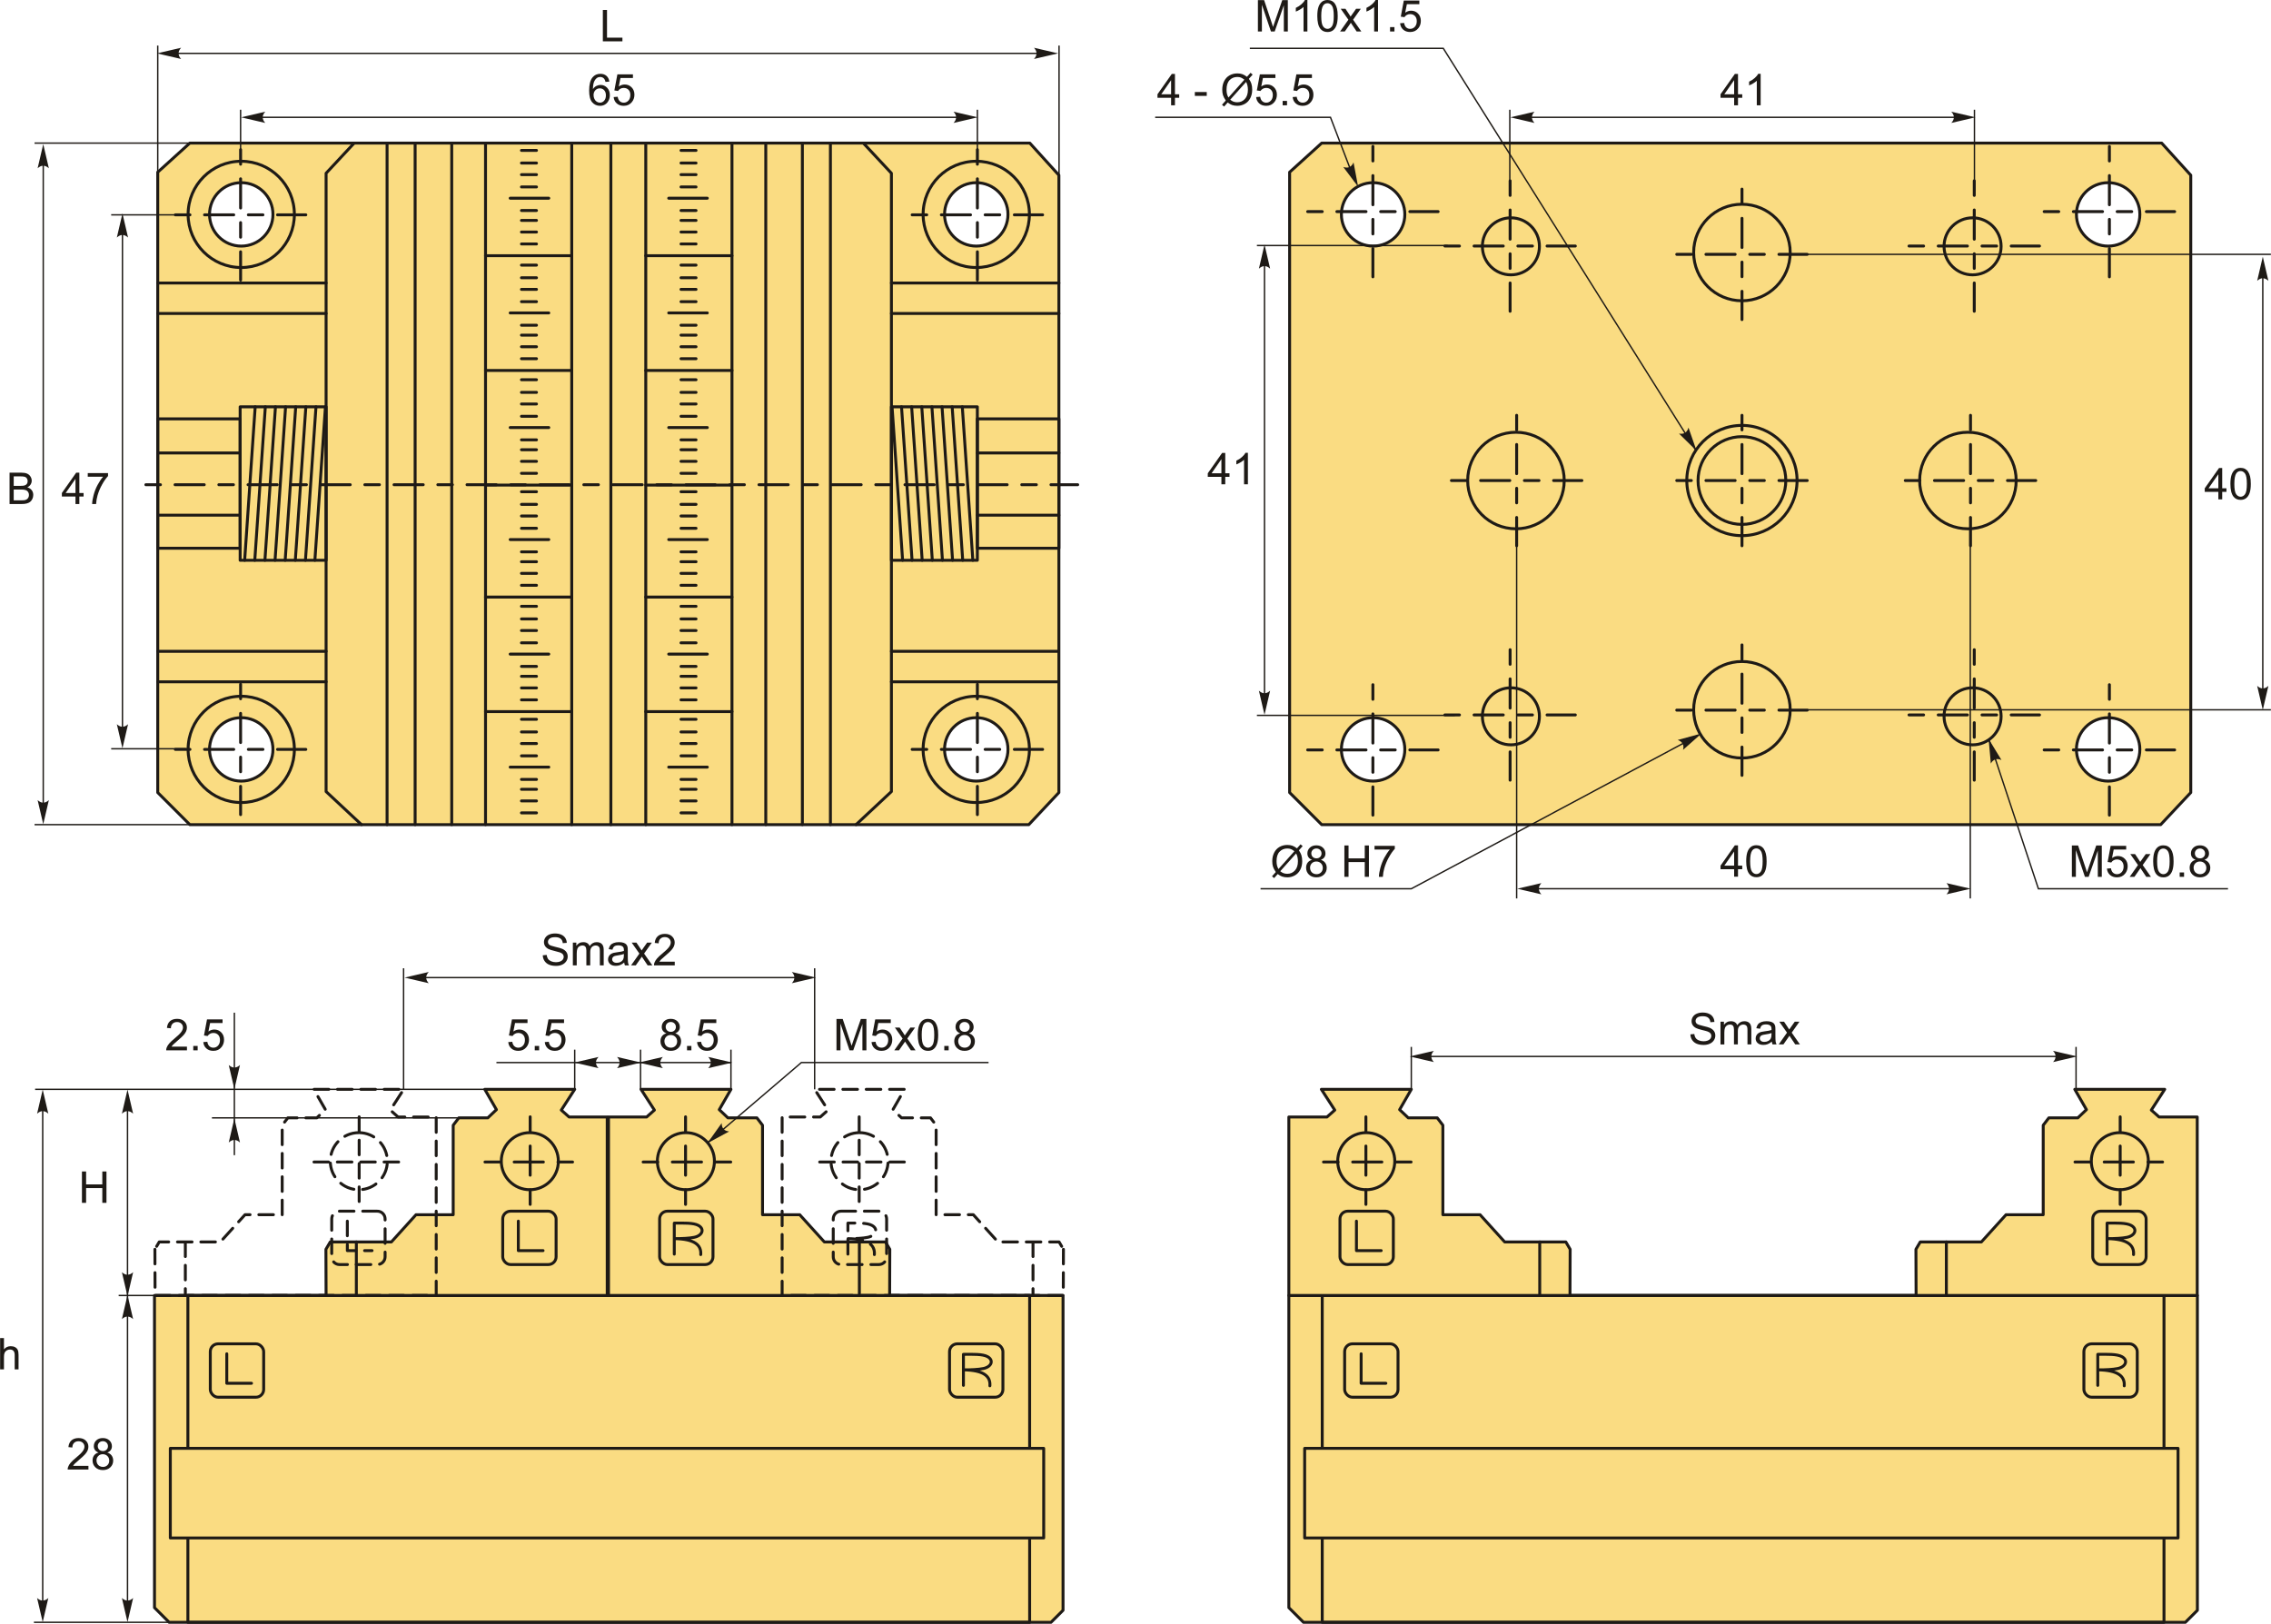 <?xml version="1.0" encoding="UTF-8"?>
<!DOCTYPE svg PUBLIC "-//W3C//DTD SVG 1.1//EN" "http://www.w3.org/Graphics/SVG/1.1/DTD/svg11.dtd">
<!-- Creator: CorelDRAW 2018 (64-Bit) -->
<svg xmlns="http://www.w3.org/2000/svg" xml:space="preserve" width="3889px" height="2781px" version="1.1" style="shape-rendering:geometricPrecision; text-rendering:geometricPrecision; image-rendering:optimizeQuality; fill-rule:evenodd; clip-rule:evenodd"
viewBox="0 0 3815.62 2728.79"
 xmlns:xlink="http://www.w3.org/1999/xlink">
 <defs>
  <style type="text/css">
   <![CDATA[
    .str2 {stroke:#1E1A16;stroke-width:2.32;stroke-miterlimit:22.926}
    .str0 {stroke:#1E1A16;stroke-width:4.91;stroke-linecap:round;stroke-linejoin:round;stroke-miterlimit:22.926}
    .str3 {stroke:#1E1A16;stroke-width:4.91;stroke-linecap:round;stroke-linejoin:round;stroke-miterlimit:22.926;stroke-dasharray:24.53 14.72}
    .str1 {stroke:#1E1A16;stroke-width:4.91;stroke-linecap:round;stroke-linejoin:round;stroke-miterlimit:22.926;stroke-dasharray:24.53 24.53 49.06 24.53}
    .fil1 {fill:none}
    .fil0 {fill:#FADC82}
    .fil3 {fill:#1E1A16;fill-rule:nonzero}
    .fil2 {fill:#1E1A16;fill-rule:nonzero}
   ]]>
  </style>
 </defs>
 <g id="Layer_x0020_1">
  <g id="_2478791349872">
   <g>
    <path class="fil0 str0" d="M264.87 289.33l53.9 -48.84 1411.47 0 48.84 53.9 0 1037.54 -50.53 53.9 -1409.78 0 -53.9 -53.9 0 -1042.6zm140.3 916.76c29.43,0 53.28,23.86 53.28,53.29 0,29.43 -23.85,53.29 -53.28,53.29 -29.44,0 -53.29,-23.86 -53.29,-53.29 0,-29.43 23.85,-53.29 53.29,-53.29zm1235.07 0c-29.43,0 -53.29,23.86 -53.29,53.29 0,29.43 23.86,53.29 53.29,53.29 29.43,0 53.29,-23.86 53.29,-53.29 0,-29.43 -23.86,-53.29 -53.29,-53.29zm0 -899.1c-29.43,0 -53.29,23.86 -53.29,53.29 0,29.43 23.86,53.29 53.29,53.29 29.43,0 53.29,-23.86 53.29,-53.29 0,-29.43 -23.86,-53.29 -53.29,-53.29zm-1235.07 0c29.43,0 53.28,23.86 53.28,53.29 0,29.43 -23.85,53.29 -53.28,53.29 -29.44,0 -53.29,-23.86 -53.29,-53.29 0,-29.43 23.85,-53.29 53.29,-53.29z"/>
    <line class="fil1 str0" x1="815.65" y1="240.49" x2="815.65" y2= "1385.83" />
    <line class="fil1 str0" x1="960.5" y1="240.49" x2="960.5" y2= "1385.83" />
    <path class="fil1 str0" d="M815.65 429.76l144.85 0m-84.47 -177l25.25 0m-25.25 21.24l25.25 0m-25.25 19.51l25.25 0m-25.25 20.66l25.25 0m-25.25 39.6l25.25 0m-25.25 16.64l25.25 0m-25.25 19.51l25.25 0m-25.25 20.09l25.25 0m-44.19 -76.9l64.85 0"/>
    <path class="fil1 str0" d="M815.65 622.56l144.85 0m-84.47 -177l25.25 0m-25.25 21.23l25.25 0m-25.25 19.51l25.25 0m-25.25 20.66l25.25 0m-25.25 39.6l25.25 0m-25.25 16.65l25.25 0m-25.25 19.51l25.25 0m-25.25 20.09l25.25 0m-44.19 -76.91l64.85 0"/>
    <path class="fil1 str0" d="M815.65 815.17l144.85 0m-84.47 -177.01l25.25 0m-25.25 21.24l25.25 0m-25.25 19.51l25.25 0m-25.25 20.66l25.25 0m-25.25 39.6l25.25 0m-25.25 16.64l25.25 0m-25.25 19.52l25.25 0m-25.25 20.08l25.25 0m-44.19 -76.9l64.85 0"/>
    <path class="fil1 str0" d="M815.65 1003.39l144.85 0m-84.47 -177l25.25 0m-25.25 21.23l25.25 0m-25.25 19.52l25.25 0m-25.25 20.66l25.25 0m-25.25 39.6l25.25 0m-25.25 16.64l25.25 0m-25.25 19.51l25.25 0m-25.25 20.09l25.25 0m-44.19 -76.9l64.85 0"/>
    <path class="fil1 str0" d="M815.65 1195.91l144.85 0m-84.47 -177.01l25.25 0m-25.25 21.24l25.25 0m-25.25 19.51l25.25 0m-25.25 20.66l25.25 0m-25.25 39.6l25.25 0m-25.25 16.64l25.25 0m-25.25 19.52l25.25 0m-25.25 20.08l25.25 0m-44.19 -76.9l64.85 0"/>
    <path class="fil1 str0" d="M876.03 1208.82l25.25 0m-25.25 21.24l25.25 0m-25.25 19.51l25.25 0m-25.25 20.66l25.25 0m-25.25 39.6l25.25 0m-25.25 16.64l25.25 0m-25.25 19.52l25.25 0m-25.25 20.08l25.25 0m-44.19 -76.9l64.85 0"/>
    <line class="fil1 str0" x1="1026.27" y1="240.49" x2="1026.27" y2= "1385.83" />
    <line class="fil1 str0" x1="758.85" y1="240.49" x2="758.85" y2= "1385.83" />
    <line class="fil1 str0" x1="697.36" y1="240.49" x2="697.36" y2= "1385.83" />
    <line class="fil1 str0" x1="650.22" y1="240.49" x2="650.22" y2= "1385.83" />
    <polyline class="fil1 str0" points="594.89,240.49 547.75,291.13 547.75,1330.27 607.18,1385.83 "/>
    <line class="fil1 str0" x1="547.75" y1="475.6" x2="264.87" y2= "475.6" />
    <line class="fil1 str0" x1="547.75" y1="526.84" x2="264.87" y2= "526.84" />
    <line class="fil1 str0" x1="547.75" y1="1094.57" x2="264.87" y2= "1094.57" />
    <line class="fil1 str0" x1="547.75" y1="1145.81" x2="264.87" y2= "1145.81" />
    <circle class="fil1 str0" cx="405.17" cy="360.28" r="89.29"/>
    <circle class="fil1 str0" cx="405.17" cy="1259.38" r="89.29"/>
    <rect class="fil1 str0" x="403.33" y="683.68" width="144.41" height="257.91"/>
    <rect class="fil1 str0" x="264.87" y="703.91" width="138.46" height="217.45"/>
    <line class="fil1 str0" x1="403.33" y1="761.22" x2="264.87" y2= "761.22" />
    <line class="fil1 str0" x1="403.33" y1="865.74" x2="264.87" y2= "865.74" />
    <line class="fil1 str0" x1="428.62" y1="683.68" x2="410.92" y2= "941.59" />
    <line class="fil1 str0" x1="445.64" y1="683.68" x2="427.94" y2= "941.59" />
    <line class="fil1 str0" x1="462.67" y1="683.68" x2="444.97" y2= "941.59" />
    <line class="fil1 str0" x1="479.69" y1="683.68" x2="461.99" y2= "941.59" />
    <line class="fil1 str0" x1="496.71" y1="683.68" x2="479.01" y2= "941.59" />
    <line class="fil1 str0" x1="513.74" y1="683.68" x2="496.04" y2= "941.59" />
    <line class="fil1 str0" x1="530.76" y1="683.68" x2="513.06" y2= "941.59" />
    <line class="fil1 str0" x1="546.63" y1="683.68" x2="528.93" y2= "941.59" />
    <line class="fil1 str0" x1="1229.76" y1="240.49" x2="1229.76" y2= "1385.83" />
    <line class="fil1 str0" x1="1084.91" y1="240.49" x2="1084.91" y2= "1385.83" />
    <path class="fil1 str0" d="M1229.76 429.76l-144.85 0m84.47 -177l-25.25 0m25.25 21.24l-25.25 0m25.25 19.51l-25.25 0m25.25 20.66l-25.25 0m25.25 39.6l-25.25 0m25.25 16.64l-25.25 0m25.25 19.51l-25.25 0m25.25 20.09l-25.25 0m44.19 -76.9l-64.85 0"/>
    <path class="fil1 str0" d="M1229.76 622.56l-144.85 0m84.47 -177l-25.25 0m25.25 21.23l-25.25 0m25.25 19.51l-25.25 0m25.25 20.66l-25.25 0m25.25 39.6l-25.25 0m25.25 16.65l-25.25 0m25.25 19.51l-25.25 0m25.25 20.09l-25.25 0m44.19 -76.91l-64.85 0"/>
    <path class="fil1 str0" d="M1229.76 815.17l-144.85 0m84.47 -177.01l-25.25 0m25.25 21.24l-25.25 0m25.25 19.51l-25.25 0m25.25 20.66l-25.25 0m25.25 39.6l-25.25 0m25.25 16.64l-25.25 0m25.25 19.52l-25.25 0m25.25 20.08l-25.25 0m44.19 -76.9l-64.85 0"/>
    <path class="fil1 str0" d="M1229.76 1003.39l-144.85 0m84.47 -177l-25.25 0m25.25 21.23l-25.25 0m25.25 19.52l-25.25 0m25.25 20.66l-25.25 0m25.25 39.6l-25.25 0m25.25 16.64l-25.25 0m25.25 19.51l-25.25 0m25.25 20.09l-25.25 0m44.19 -76.9l-64.85 0"/>
    <path class="fil1 str0" d="M1229.76 1195.91l-144.85 0m84.47 -177.01l-25.25 0m25.25 21.24l-25.25 0m25.25 19.51l-25.25 0m25.25 20.66l-25.25 0m25.25 39.6l-25.25 0m25.25 16.64l-25.25 0m25.25 19.52l-25.25 0m25.25 20.08l-25.25 0m44.19 -76.9l-64.85 0"/>
    <path class="fil1 str0" d="M1169.38 1208.82l-25.25 0m25.25 21.24l-25.25 0m25.25 19.51l-25.25 0m25.25 20.66l-25.25 0m25.25 39.6l-25.25 0m25.25 16.64l-25.25 0m25.25 19.52l-25.25 0m25.25 20.08l-25.25 0m44.19 -76.9l-64.85 0"/>
    <line class="fil1 str0" x1="1286.55" y1="240.49" x2="1286.55" y2= "1385.83" />
    <line class="fil1 str0" x1="1348.04" y1="240.49" x2="1348.04" y2= "1385.83" />
    <line class="fil1 str0" x1="1395.18" y1="240.49" x2="1395.18" y2= "1385.83" />
    <polyline class="fil1 str0" points="1450.52,240.49 1497.66,291.13 1497.66,1330.27 1438.22,1385.83 "/>
    <line class="fil1 str0" x1="1497.66" y1="475.6" x2="1779.08" y2= "475.6" />
    <line class="fil1 str0" x1="1497.66" y1="526.84" x2="1779.08" y2= "526.84" />
    <line class="fil1 str0" x1="1497.66" y1="1094.57" x2="1776.62" y2= "1094.57" />
    <line class="fil1 str0" x1="1497.66" y1="1145.81" x2="1776.96" y2= "1145.81" />
    <circle class="fil1 str0" cx="1640.24" cy="360.28" r="89.29"/>
    <circle class="fil1 str0" cx="1640.24" cy="1259.38" r="89.29"/>
    <rect class="fil1 str0" x="1497.66" y="683.68" width="144.41" height="257.91"/>
    <rect class="fil1 str0" x="1642.07" y="703.91" width="137.01" height="217.45"/>
    <line class="fil1 str0" x1="1642.07" y1="761.22" x2="1779.08" y2= "761.22" />
    <line class="fil1 str0" x1="1642.07" y1="865.74" x2="1779.08" y2= "865.74" />
    <line class="fil1 str0" x1="1616.79" y1="683.68" x2="1634.49" y2= "941.59" />
    <line class="fil1 str0" x1="1599.76" y1="683.68" x2="1617.47" y2= "941.59" />
    <line class="fil1 str0" x1="1582.74" y1="683.68" x2="1600.44" y2= "941.59" />
    <line class="fil1 str0" x1="1565.72" y1="683.68" x2="1583.42" y2= "941.59" />
    <line class="fil1 str0" x1="1548.69" y1="683.68" x2="1566.39" y2= "941.59" />
    <line class="fil1 str0" x1="1531.67" y1="683.68" x2="1549.37" y2= "941.59" />
    <line class="fil1 str0" x1="1514.65" y1="683.68" x2="1532.35" y2= "941.59" />
    <line class="fil1 str0" x1="1498.78" y1="683.68" x2="1516.48" y2= "941.59" />
    <path class="fil1 str1" d="M404.09 251.43l0 219.25m-109.63 -109.62l219.25 0"/>
    <path class="fil1 str1" d="M1642.13 251.43l0 219.25m-109.62 -109.62l219.24 0"/>
    <path class="fil1 str1" d="M404.09 1149.76l0 219.24m-109.63 -109.62l219.25 0"/>
    <path class="fil1 str1" d="M1642.13 1149.76l0 219.24m-109.62 -109.62l219.24 0"/>
    <line class="fil1 str1" x1="244.9" y1="814.59" x2="1810.7" y2= "814.59" />
   </g>
   <line class="fil1 str2" x1="404.09" y1="251.43" x2="404.09" y2= "184.4" />
   <line class="fil1 str2" x1="1642.13" y1="251.43" x2="1642.13" y2= "184.4" />
   <line class="fil1 str2" x1="415.48" y1="197.17" x2="1629.71" y2= "197.17" />
   <path id="стрелка.cdr" class="fil2" d="M405.01 197.17l40.56 -9.43c-2.65,2.92 -4.43,6.15 -4.3,9.42 0.15,3.49 1.26,6.11 4.3,9.45l-40.56 -9.44z"/>
   <path id="стрелка.cdr_0" class="fil2" d="M1642.63 197.17l-40.56 -9.43c2.65,2.92 4.43,6.15 4.3,9.42 -0.15,3.49 -1.26,6.11 -4.3,9.45l40.56 -9.44z"/>
   <path class="fil3" d="M1023.68 137.14l-6.41 0.51c-0.57,-2.53 -1.4,-4.39 -2.46,-5.54 -1.76,-1.85 -3.93,-2.77 -6.5,-2.77 -2.08,0 -3.92,0.58 -5.5,1.73 -2.04,1.48 -3.63,3.64 -4.82,6.49 -1.18,2.85 -1.79,6.91 -1.84,12.18 1.56,-2.37 3.47,-4.14 5.73,-5.28 2.26,-1.15 4.61,-1.73 7.09,-1.73 4.32,0 7.99,1.6 11.04,4.77 3.03,3.18 4.55,7.28 4.55,12.32 0,3.31 -0.71,6.38 -2.14,9.22 -1.43,2.85 -3.38,5.02 -5.88,6.53 -2.49,1.51 -5.33,2.27 -8.49,2.27 -5.39,0 -9.79,-1.99 -13.2,-5.95 -3.4,-3.96 -5.1,-10.5 -5.1,-19.6 0,-10.18 1.89,-17.59 5.65,-22.22 3.29,-4.02 7.72,-6.03 13.3,-6.03 4.14,0 7.55,1.17 10.2,3.48 2.65,2.32 4.25,5.52 4.78,9.62zm-26.5 22.74c0,2.23 0.48,4.37 1.42,6.4 0.95,2.04 2.27,3.58 3.95,4.65 1.7,1.07 3.49,1.61 5.39,1.61 2.76,0 5.11,-1.11 7.06,-3.31 1.95,-2.21 2.93,-5.2 2.93,-8.99 0,-3.65 -0.97,-6.52 -2.89,-8.62 -1.93,-2.09 -4.38,-3.15 -7.36,-3.15 -2.92,0 -5.41,1.06 -7.44,3.15 -2.04,2.1 -3.06,4.85 -3.06,8.26z"/>
   <path id="1" class="fil3" d="M1030.97 163.12l6.77 -0.52c0.51,3.3 1.67,5.78 3.49,7.45 1.81,1.65 4.03,2.49 6.65,2.49 3.15,0 5.78,-1.18 7.93,-3.52 2.14,-2.36 3.2,-5.47 3.2,-9.35 0,-3.69 -1.02,-6.6 -3.06,-8.73 -2.05,-2.14 -4.76,-3.2 -8.14,-3.2 -2.09,0 -3.97,0.47 -5.64,1.43 -1.65,0.96 -2.95,2.2 -3.91,3.72l-6.11 -0.89 5.08 -27.08 26.12 0 0 6.18 -20.96 0 -2.81 14.22c3.16,-2.22 6.47,-3.32 9.93,-3.32 4.58,0 8.46,1.59 11.61,4.78 3.15,3.19 4.74,7.29 4.74,12.29 0,4.77 -1.39,8.89 -4.16,12.36 -3.37,4.27 -7.99,6.41 -13.82,6.41 -4.79,0 -8.69,-1.35 -11.72,-4.04 -3.03,-2.69 -4.76,-6.24 -5.19,-10.68z"/>
   <line class="fil1 str2" x1="282.18" y1="89.69" x2="1763.01" y2= "89.69" />
   <path id="стрелка.cdr_1" class="fil2" d="M263.6 89.69l40.56 -9.43c-2.65,2.91 -4.43,6.15 -4.3,9.42 0.15,3.49 1.26,6.11 4.3,9.44l-40.56 -9.43z"/>
   <path id="стрелка.cdr_2" class="fil2" d="M1777.77 89.69l-40.56 -9.43c2.65,2.91 4.42,6.15 4.29,9.42 -0.15,3.49 -1.26,6.11 -4.29,9.44l40.56 -9.43z"/>
   <polygon class="fil3" points="1012.79,69.47 1012.79,16.78 1019.78,16.78 1019.78,63.29 1045.68,63.29 1045.68,69.47 "/>
   <line class="fil1 str2" x1="264.87" y1="300.2" x2="264.87" y2= "76.58" />
   <line class="fil1 str2" x1="1779.35" y1="300.2" x2="1779.35" y2= "76.58" />
   <line class="fil1 str2" x1="205.58" y1="1237.77" x2="205.58" y2= "367.39" />
   <path id="стрелка.cdr_3" class="fil2" d="M205.58 1257.61l-9.43 -40.56c2.91,2.65 6.15,4.42 9.42,4.29 3.48,-0.15 6.11,-1.26 9.44,-4.29l-9.43 40.56z"/>
   <path id="стрелка.cdr_4" class="fil2" d="M205.58 358.64l-9.43 40.56c2.91,-2.65 6.15,-4.43 9.42,-4.3 3.48,0.15 6.11,1.26 9.44,4.3l-9.43 -40.56z"/>
   <path class="fil3" d="M126.66 847.03l0 -12.58 -22.89 0 0 -5.96 24.07 -34.15 5.3 0 0 34.15 7.13 0 0 5.96 -7.13 0 0 12.58 -6.48 0zm0 -18.54l0 -23.71 -16.52 23.71 16.52 0z"/>
   <path id="1" class="fil3" d="M147.28 801.19l0 -6.19 34.07 0 0 5.01c-3.35,3.57 -6.68,8.32 -9.97,14.24 -3.3,5.92 -5.84,12.02 -7.64,18.29 -1.29,4.4 -2.12,9.24 -2.48,14.49l-6.62 0c0.07,-4.14 0.88,-9.16 2.44,-15.03 1.56,-5.89 3.78,-11.56 6.68,-17.01 2.91,-5.46 6,-10.06 9.28,-13.8l-25.76 0z"/>
   <line class="fil1 str2" x1="312.18" y1="361.06" x2="186.65" y2= "361.06" />
   <line class="fil1 str2" x1="312.18" y1="1258.34" x2="186.65" y2= "1258.34" />
   <line class="fil1 str2" x1="72.48" y1="1363.72" x2="72.48" y2= "263" />
   <path id="стрелка.cdr_5" class="fil2" d="M72.48 1385.16l-9.44 -40.56c2.92,2.65 6.15,4.43 9.43,4.3 3.48,-0.15 6.11,-1.26 9.44,-4.3l-9.43 40.56z"/>
   <path id="стрелка.cdr_6" class="fil2" d="M72.48 242.23l-9.44 40.56c2.92,-2.65 6.15,-4.42 9.43,-4.29 3.48,0.15 6.11,1.26 9.44,4.29l-9.43 -40.56z"/>
   <path class="fil3" d="M15.88 847.03l0 -52.69 19.77 0c4.03,0 7.25,0.53 9.69,1.6 2.43,1.06 4.33,2.71 5.71,4.93 1.38,2.21 2.07,4.52 2.07,6.95 0,2.25 -0.61,4.37 -1.83,6.36 -1.21,1.98 -3.05,3.59 -5.52,4.82 3.19,0.93 5.64,2.52 7.35,4.78 1.72,2.24 2.58,4.91 2.58,7.97 0,2.48 -0.53,4.77 -1.58,6.9 -1.04,2.12 -2.32,3.75 -3.86,4.9 -1.53,1.14 -3.46,2.01 -5.76,2.6 -2.32,0.59 -5.16,0.88 -8.51,0.88l-20.11 0zm6.99 -30.54l11.4 0c3.09,0 5.31,-0.2 6.65,-0.61 1.77,-0.53 3.11,-1.41 4.01,-2.64 0.89,-1.22 1.35,-2.76 1.35,-4.61 0,-1.75 -0.42,-3.3 -1.27,-4.62 -0.83,-1.34 -2.03,-2.26 -3.59,-2.75 -1.56,-0.49 -4.23,-0.74 -8.01,-0.74l-10.54 0 0 15.97zm0 24.36l13.13 0c2.25,0 3.84,-0.08 4.76,-0.25 1.59,-0.29 2.94,-0.76 4.02,-1.44 1.08,-0.67 1.96,-1.66 2.66,-2.94 0.7,-1.29 1.04,-2.77 1.04,-4.46 0,-1.97 -0.5,-3.67 -1.52,-5.14 -1,-1.45 -2.4,-2.47 -4.19,-3.06 -1.78,-0.59 -4.36,-0.88 -7.71,-0.88l-12.19 0 0 18.17z"/>
   <line class="fil1 str2" x1="342.64" y1="240.49" x2="57.87" y2= "240.49" />
   <line class="fil1 str2" x1="342.64" y1="1385.83" x2="57.87" y2= "1385.83" />
   <g>
    <path class="fil0 str0" d="M2166.78 289.33l53.89 -48.84 1411.47 0 48.84 53.9 0 1037.54 -50.52 53.9 -1409.79 0 -53.89 -53.9 0 -1042.6zm140.29 916.76c29.43,0 53.29,23.86 53.29,53.29 0,29.43 -23.86,53.29 -53.29,53.29 -29.43,0 -53.29,-23.86 -53.29,-53.29 0,-29.43 23.86,-53.29 53.29,-53.29zm1235.08 0c-29.44,0 -53.29,23.86 -53.29,53.29 0,29.43 23.85,53.29 53.29,53.29 29.43,0 53.29,-23.86 53.29,-53.29 0,-29.43 -23.86,-53.29 -53.29,-53.29zm0 -899.1c-29.44,0 -53.29,23.86 -53.29,53.29 0,29.43 23.85,53.29 53.29,53.29 29.43,0 53.29,-23.86 53.29,-53.29 0,-29.43 -23.86,-53.29 -53.29,-53.29zm-1235.08 0c29.43,0 53.29,23.86 53.29,53.29 0,29.43 -23.86,53.29 -53.29,53.29 -29.43,0 -53.29,-23.86 -53.29,-53.29 0,-29.43 23.86,-53.29 53.29,-53.29z"/>
    <circle class="fil1 str0" cx="2538.6" cy="413.96" r="47.93"/>
    <circle class="fil1 str0" cx="3314.37" cy="413.96" r="47.93"/>
    <circle class="fil1 str0" cx="2538.6" cy="1203.79" r="47.93"/>
    <circle class="fil1 str0" cx="3314.37" cy="1203.79" r="47.93"/>
    <circle class="fil1 str0" cx="2926.8" cy="424.34" r="81.11"/>
    <circle class="fil1 str0" cx="2926.8" cy="1192.79" r="81.11"/>
    <circle class="fil1 str0" cx="3306.52" cy="807.54" r="81.11"/>
    <circle class="fil1 str0" cx="2547.08" cy="807.54" r="81.11"/>
    <circle class="fil1 str0" cx="2926.8" cy="807.54" r="73.73"/>
    <circle class="fil1 str0" cx="2926.8" cy="807.54" r="92.64"/>
    <path class="fil1 str1" d="M2306.69 245.99l0 219.25m-109.62 -109.63l219.25 0"/>
    <path class="fil1 str1" d="M3544.26 245.99l0 219.25m-109.62 -109.63l219.25 0"/>
    <path class="fil1 str1" d="M2306.69 1150.65l0 219.24m-109.62 -109.62l219.25 0"/>
    <path class="fil1 str1" d="M3544.26 1150.65l0 219.24m-109.62 -109.62l219.25 0"/>
    <path class="fil1 str1" d="M2537.27 303.84l0 219.25m-109.63 -109.62l219.25 0"/>
    <path class="fil1 str1" d="M3317.2 303.84l0 219.25m-109.63 -109.62l219.25 0"/>
    <path class="fil1 str1" d="M2537.27 1091.85l0 219.25m-109.63 -109.63l219.25 0"/>
    <path class="fil1 str1" d="M3317.2 1091.85l0 219.25m-109.63 -109.63l219.25 0"/>
    <path class="fil1 str1" d="M2926.9 317.82l0 219.25m-109.62 -109.62l219.25 0"/>
    <path class="fil1 str1" d="M2926.9 1083.77l0 219.25m-109.62 -109.62l219.25 0"/>
    <path class="fil1 str1" d="M2926.9 697.91l0 219.25m-109.62 -109.62l219.25 0"/>
    <path class="fil1 str1" d="M3310.89 697.91l0 219.25m-109.62 -109.62l219.24 0"/>
    <path class="fil1 str1" d="M2548.25 697.91l0 219.25m-109.62 -109.62l219.24 0"/>
   </g>
   <line class="fil1 str2" x1="2536.77" y1="325.94" x2="2536.77" y2= "184.4" />
   <line class="fil1 str2" x1="3317.51" y1="321.25" x2="3317.51" y2= "184.4" />
   <line class="fil1 str2" x1="2557.97" y1="197.17" x2="3293.21" y2= "197.17" />
   <path id="стрелка.cdr_7" class="fil2" d="M2537.69 197.17l40.56 -9.43c-2.65,2.92 -4.43,6.15 -4.3,9.42 0.15,3.49 1.26,6.11 4.3,9.45l-40.56 -9.44z"/>
   <path id="стрелка.cdr_8" class="fil2" d="M3319.18 197.17l-40.57 -9.43c2.66,2.92 4.43,6.15 4.3,9.42 -0.15,3.49 -1.26,6.11 -4.3,9.45l40.57 -9.44z"/>
   <path class="fil3" d="M2913.72 176.95l0 -12.58 -22.89 0 0 -5.96 24.07 -34.15 5.3 0 0 34.15 7.14 0 0 5.96 -7.14 0 0 12.58 -6.48 0zm0 -18.54l0 -23.71 -16.52 23.71 16.52 0z"/>
   <path id="1" class="fil3" d="M2958.26 176.95l-6.48 0 0 -41.23c-1.56,1.49 -3.6,2.98 -6.13,4.46 -2.53,1.49 -4.81,2.6 -6.82,3.34l0 -6.26c3.62,-1.69 6.78,-3.75 9.49,-6.18 2.71,-2.42 4.64,-4.76 5.77,-7.04l4.17 0 0 52.91z"/>
   <line class="fil1 str2" x1="2557.97" y1="1493.53" x2="3293.21" y2= "1493.53" />
   <path id="стрелка.cdr_9" class="fil2" d="M2549.28 1493.53l40.56 -9.43c-2.65,2.92 -4.43,6.15 -4.3,9.42 0.15,3.49 1.26,6.11 4.3,9.45l-40.56 -9.44z"/>
   <path id="стрелка.cdr_10" class="fil2" d="M3311.06 1493.53l-40.56 -9.43c2.65,2.92 4.43,6.15 4.3,9.42 -0.15,3.49 -1.26,6.11 -4.3,9.45l40.56 -9.44z"/>
   <path class="fil3" d="M2913.72 1473.31l0 -12.58 -22.89 0 0 -5.96 24.07 -34.15 5.3 0 0 34.15 7.14 0 0 5.96 -7.14 0 0 12.58 -6.48 0zm0 -18.54l0 -23.71 -16.52 23.71 16.52 0z"/>
   <path id="1" class="fil3" d="M2933.97 1447.31c0,-6.22 0.64,-11.25 1.91,-15.05 1.29,-3.81 3.19,-6.74 5.72,-8.79 2.51,-2.05 5.69,-3.07 9.52,-3.07 2.82,0 5.3,0.57 7.44,1.71 2.14,1.14 3.9,2.78 5.28,4.93 1.37,2.13 2.45,4.74 3.24,7.82 0.79,3.08 1.19,7.24 1.19,12.45 0,6.18 -0.64,11.19 -1.91,14.99 -1.26,3.82 -3.16,6.75 -5.69,8.81 -2.51,2.06 -5.7,3.09 -9.55,3.09 -5.07,0 -9.05,-1.81 -11.95,-5.42 -3.47,-4.42 -5.2,-11.57 -5.2,-21.47zm6.62 0.03c0,8.67 1.01,14.43 3.03,17.28 2.03,2.86 4.53,4.28 7.5,4.28 2.97,0 5.47,-1.44 7.49,-4.29 2.03,-2.87 3.03,-8.63 3.03,-17.27 0,-8.68 -1,-14.44 -3.03,-17.29 -2.01,-2.85 -4.54,-4.28 -7.57,-4.28 -2.96,0 -5.34,1.27 -7.12,3.78 -2.22,3.2 -3.33,9.14 -3.33,17.79z"/>
   <line class="fil1 str2" x1="2548.25" y1="917.16" x2="2548.25" y2= "1509.86" />
   <line class="fil1 str2" x1="3310.51" y1="917.16" x2="3310.51" y2= "1509.86" />
   <path class="fil3" d="M2052.16 813.9l0 -12.58 -22.89 0 0 -5.96 24.06 -34.15 5.3 0 0 34.15 7.14 0 0 5.96 -7.14 0 0 12.58 -6.47 0zm0 -18.54l0 -23.71 -16.53 23.71 16.53 0z"/>
   <path id="1" class="fil3" d="M2096.69 813.9l-6.48 0 0 -41.24c-1.55,1.5 -3.6,2.99 -6.13,4.47 -2.52,1.48 -4.81,2.6 -6.82,3.34l0 -6.26c3.62,-1.69 6.79,-3.75 9.5,-6.18 2.71,-2.42 4.63,-4.76 5.76,-7.04l4.17 0 0 52.91z"/>
   <line class="fil1 str2" x1="2444.42" y1="1202.21" x2="2111.82" y2= "1202.21" />
   <line class="fil1 str2" x1="2432.43" y1="412.61" x2="2111.82" y2= "412.61" />
   <line class="fil1 str2" x1="2124.59" y1="1181.01" x2="2124.59" y2= "445.76" />
   <path id="стрелка.cdr_11" class="fil2" d="M2124.59 1201.29l-9.43 -40.56c2.92,2.65 6.15,4.42 9.42,4.29 3.49,-0.15 6.11,-1.26 9.45,-4.29l-9.44 40.56z"/>
   <path id="стрелка.cdr_12" class="fil2" d="M2124.59 410.94l-9.43 40.57c2.92,-2.66 6.15,-4.43 9.42,-4.3 3.49,0.15 6.11,1.26 9.45,4.3l-9.44 -40.57z"/>
   <line class="fil1 str2" x1="3802.01" y1="1184.47" x2="3802.01" y2= "449.22" />
   <path id="стрелка.cdr_13" class="fil2" d="M3802.01 1193.16l-9.43 -40.56c2.92,2.65 6.15,4.42 9.42,4.29 3.49,-0.15 6.11,-1.26 9.45,-4.29l-9.44 40.56z"/>
   <path id="стрелка.cdr_14" class="fil2" d="M3802.01 431.37l-9.43 40.57c2.92,-2.66 6.15,-4.43 9.42,-4.3 3.49,0.15 6.11,1.26 9.45,4.3l-9.44 -40.57z"/>
   <path class="fil3" d="M3727.34 839.17l0 -12.58 -22.89 0 0 -5.96 24.07 -34.15 5.29 0 0 34.15 7.14 0 0 5.96 -7.14 0 0 12.58 -6.47 0zm0 -18.54l0 -23.71 -16.52 23.71 16.52 0z"/>
   <path id="1" class="fil3" d="M3747.59 813.17c0,-6.22 0.64,-11.25 1.91,-15.05 1.29,-3.81 3.19,-6.75 5.72,-8.79 2.51,-2.05 5.69,-3.07 9.52,-3.07 2.82,0 5.29,0.56 7.44,1.7 2.13,1.15 3.9,2.79 5.27,4.93 1.38,2.14 2.46,4.75 3.24,7.83 0.8,3.08 1.19,7.24 1.19,12.45 0,6.18 -0.63,11.19 -1.9,14.99 -1.26,3.81 -3.16,6.74 -5.69,8.8 -2.51,2.07 -5.7,3.1 -9.55,3.1 -5.07,0 -9.06,-1.81 -11.95,-5.43 -3.47,-4.41 -5.2,-11.56 -5.2,-21.46zm6.62 0.02c0,8.68 1.01,14.44 3.03,17.29 2.02,2.85 4.53,4.28 7.5,4.28 2.96,0 5.47,-1.44 7.49,-4.3 2.02,-2.87 3.03,-8.62 3.03,-17.27 0,-8.67 -1.01,-14.43 -3.03,-17.28 -2.01,-2.86 -4.54,-4.28 -7.57,-4.28 -2.97,0 -5.35,1.26 -7.12,3.78 -2.22,3.2 -3.33,9.14 -3.33,17.78z"/>
   <line class="fil1 str2" x1="3036.53" y1="427.45" x2="3815.62" y2= "427.45" />
   <line class="fil1 str2" x1="3036.53" y1="1192.86" x2="3815.62" y2= "1192.86" />
   <path class="fil3" d="M1967.63 176.95l0 -12.58 -22.89 0 0 -5.96 24.07 -34.15 5.3 0 0 34.15 7.14 0 0 5.96 -7.14 0 0 12.58 -6.48 0zm0 -18.54l0 -23.71 -16.52 23.71 16.52 0z"/>
   <polygon id="1" class="fil3" points="2007.52,161.13 2007.52,154.65 2027.54,154.65 2027.54,161.13 "/>
   <path id="2" class="fil3" d="M2095.09 129.08l6.03 -6.73 3.54 3.01 -6.32 7.08c2.05,3.07 3.43,5.74 4.15,8.05 0.94,3.01 1.42,6.4 1.42,10.13 0,5.4 -1.09,10.2 -3.26,14.42 -2.18,4.22 -5.24,7.4 -9.17,9.56 -3.94,2.16 -8.12,3.24 -12.55,3.24 -3.3,0 -6.29,-0.47 -8.97,-1.4 -2.06,-0.73 -4.46,-2.11 -7.22,-4.15l-6.06 6.8 -3.55 -3.03 6.35 -7.1c-2.36,-3.57 -3.93,-6.62 -4.71,-9.14 -0.8,-2.53 -1.19,-5.57 -1.19,-9.11 0,-5.41 1.07,-10.23 3.23,-14.45 2.16,-4.24 5.18,-7.44 9.08,-9.62 3.89,-2.17 8.22,-3.26 12.99,-3.26 3.21,0 6.02,0.43 8.42,1.27 2.42,0.85 5.01,2.32 7.79,4.43zm-4.35 4.87c-2.27,-1.78 -4.23,-2.99 -5.92,-3.64 -1.69,-0.65 -3.66,-0.97 -5.93,-0.97 -5.24,0 -9.57,1.78 -12.98,5.33 -3.42,3.56 -5.12,8.87 -5.12,15.94 0,2.77 0.25,5.25 0.78,7.39 0.38,1.61 1.18,3.58 2.39,5.93l26.78 -29.98zm2.94 3.7l-26.67 29.87c1.85,1.51 3.55,2.56 5.1,3.17 2.03,0.79 4.23,1.18 6.6,1.18 5.21,0 9.5,-1.83 12.9,-5.53 3.4,-3.69 5.09,-8.86 5.09,-15.51 0,-4.99 -1.01,-9.37 -3.02,-13.18z"/>
   <path id="3" class="fil3" d="M2110.52 163.12l6.77 -0.52c0.51,3.3 1.67,5.78 3.49,7.45 1.81,1.65 4.03,2.49 6.65,2.49 3.15,0 5.78,-1.18 7.93,-3.52 2.14,-2.36 3.2,-5.47 3.2,-9.35 0,-3.69 -1.02,-6.6 -3.06,-8.73 -2.05,-2.14 -4.76,-3.2 -8.14,-3.2 -2.09,0 -3.97,0.47 -5.64,1.43 -1.65,0.96 -2.95,2.2 -3.91,3.72l-6.11 -0.89 5.08 -27.08 26.12 0 0 6.18 -20.96 0 -2.81 14.22c3.16,-2.22 6.47,-3.32 9.93,-3.32 4.58,0 8.46,1.59 11.61,4.78 3.15,3.19 4.74,7.29 4.74,12.29 0,4.77 -1.39,8.89 -4.16,12.36 -3.37,4.27 -7.99,6.41 -13.82,6.41 -4.79,0 -8.69,-1.35 -11.72,-4.04 -3.03,-2.69 -4.76,-6.24 -5.19,-10.68z"/>
   <path id="4" class="fil3" d="M2171.9 163.12l6.77 -0.52c0.5,3.3 1.67,5.78 3.48,7.45 1.82,1.65 4.04,2.49 6.65,2.49 3.15,0 5.79,-1.18 7.94,-3.52 2.13,-2.36 3.2,-5.47 3.2,-9.35 0,-3.69 -1.02,-6.6 -3.07,-8.73 -2.05,-2.14 -4.76,-3.2 -8.13,-3.2 -2.1,0 -3.97,0.47 -5.64,1.43 -1.66,0.96 -2.96,2.2 -3.91,3.72l-6.11 -0.89 5.08 -27.08 26.12 0 0 6.18 -20.96 0 -2.81 14.22c3.15,-2.22 6.46,-3.32 9.92,-3.32 4.59,0 8.47,1.59 11.62,4.78 3.15,3.19 4.73,7.29 4.73,12.29 0,4.77 -1.38,8.89 -4.16,12.36 -3.37,4.27 -7.98,6.41 -13.82,6.41 -4.78,0 -8.68,-1.35 -11.71,-4.04 -3.03,-2.69 -4.76,-6.24 -5.19,-10.68z"/>
   <polygon id="5" class="fil3" points="2155.06,176.95 2155.06,169.59 2162.42,169.59 2162.42,176.95 "/>
   <polyline class="fil1 str2" points="1940.84,197.17 2235.43,197.17 2276.33,303.93 "/>
   <path id="стрелка.cdr_15" class="fil2" d="M2281.92 313.89l-25.01 -33.31c3.74,1.25 7.41,1.57 10.35,0.13 3.13,-1.54 5.09,-3.62 6.91,-7.74l7.75 40.92z"/>
   <path class="fil3" d="M2113.49 52.91l0 -52.69 10.45 0 12.46 37.3c1.16,3.47 1.99,6.07 2.52,7.8 0.6,-1.91 1.54,-4.73 2.82,-8.45l12.68 -36.65 9.33 0 0 52.69 -6.69 0 0 -44.08 -15.38 44.08 -6.28 0 -15.21 -44.89 0 44.89 -6.7 0z"/>
   <path id="1" class="fil3" d="M2196.65 52.91l-6.48 0 0 -41.23c-1.55,1.49 -3.6,2.98 -6.13,4.46 -2.52,1.49 -4.81,2.6 -6.82,3.34l0 -6.26c3.62,-1.69 6.79,-3.75 9.5,-6.18 2.71,-2.42 4.63,-4.76 5.76,-7.04l4.17 0 0 52.91z"/>
   <path id="2" class="fil3" d="M2213.3 26.91c0,-6.22 0.63,-11.25 1.91,-15.05 1.29,-3.81 3.19,-6.74 5.72,-8.79 2.51,-2.05 5.69,-3.07 9.51,-3.07 2.82,0 5.3,0.56 7.45,1.71 2.13,1.14 3.9,2.78 5.27,4.93 1.38,2.13 2.46,4.74 3.24,7.82 0.8,3.08 1.19,7.24 1.19,12.45 0,6.18 -0.64,11.19 -1.9,14.99 -1.26,3.81 -3.17,6.75 -5.69,8.81 -2.52,2.06 -5.71,3.09 -9.56,3.09 -5.06,0 -9.05,-1.81 -11.94,-5.42 -3.48,-4.42 -5.2,-11.57 -5.2,-21.47zm6.62 0.02c0,8.68 1.01,14.44 3.03,17.29 2.02,2.86 4.52,4.28 7.49,4.28 2.97,0 5.47,-1.44 7.5,-4.29 2.02,-2.88 3.03,-8.63 3.03,-17.28 0,-8.67 -1.01,-14.43 -3.03,-17.28 -2.01,-2.85 -4.54,-4.28 -7.57,-4.28 -2.97,0 -5.35,1.27 -7.13,3.78 -2.22,3.2 -3.32,9.14 -3.32,17.78z"/>
   <path id="3" class="fil3" d="M2251.58 52.91l13.94 -19.78 -12.91 -18.41 7.96 0 6.03 9.01c1.12,1.7 2,3.07 2.63,4.15 1.09,-1.53 2.06,-2.92 2.93,-4.16l6.35 -9 7.91 0 -12.99 18.41 13.84 19.78 -7.88 0 -7.89 -11.77 -1.81 -2.83 -10.2 14.6 -7.91 0z"/>
   <path id="4" class="fil3" d="M2315.31 52.91l-6.48 0 0 -41.23c-1.56,1.49 -3.6,2.98 -6.13,4.46 -2.53,1.49 -4.81,2.6 -6.82,3.34l0 -6.26c3.62,-1.69 6.78,-3.75 9.49,-6.18 2.71,-2.42 4.64,-4.76 5.77,-7.04l4.17 0 0 52.91z"/>
   <polygon id="5" class="fil3" points="2335.56,52.91 2335.56,45.55 2342.92,45.55 2342.92,52.91 "/>
   <path id="6" class="fil3" d="M2352.4 39.08l6.77 -0.52c0.5,3.3 1.67,5.78 3.48,7.45 1.82,1.65 4.04,2.49 6.65,2.49 3.15,0 5.79,-1.18 7.94,-3.52 2.13,-2.36 3.2,-5.47 3.2,-9.35 0,-3.69 -1.02,-6.6 -3.07,-8.73 -2.05,-2.14 -4.76,-3.2 -8.13,-3.2 -2.1,0 -3.97,0.48 -5.64,1.43 -1.66,0.96 -2.96,2.2 -3.91,3.72l-6.11 -0.88 5.07 -27.09 26.13 0 0 6.18 -20.96 0 -2.81 14.22c3.15,-2.22 6.46,-3.32 9.92,-3.32 4.59,0 8.47,1.59 11.62,4.78 3.15,3.19 4.73,7.29 4.73,12.29 0,4.77 -1.38,8.89 -4.16,12.36 -3.37,4.27 -7.98,6.41 -13.82,6.41 -4.78,0 -8.68,-1.35 -11.71,-4.04 -3.03,-2.68 -4.76,-6.24 -5.19,-10.68z"/>
   <polyline class="fil1 str2" points="2099.93,81.29 2425.02,81.29 2849.41,756.59 "/>
   <path id="стрелка.cdr_16" class="fil2" d="M2850.7 757.88l-29.66 -29.23c3.88,0.68 7.56,0.45 10.25,-1.41 2.87,-1.99 4.49,-4.33 5.69,-8.68l13.72 39.32z"/>
   <path class="fil3" d="M2179.13 1425.66l6.02 -6.73 3.54 3.02 -6.31 7.07c2.04,3.07 3.42,5.74 4.14,8.05 0.95,3.02 1.42,6.4 1.42,10.13 0,5.4 -1.09,10.21 -3.26,14.43 -2.18,4.21 -5.24,7.39 -9.17,9.55 -3.94,2.16 -8.12,3.24 -12.55,3.24 -3.3,0 -6.29,-0.47 -8.97,-1.4 -2.06,-0.72 -4.46,-2.11 -7.22,-4.15l-6.06 6.8 -3.55 -3.03 6.35 -7.1c-2.36,-3.57 -3.93,-6.61 -4.71,-9.14 -0.8,-2.53 -1.19,-5.57 -1.19,-9.11 0,-5.41 1.08,-10.23 3.23,-14.45 2.16,-4.23 5.18,-7.43 9.08,-9.62 3.89,-2.17 8.22,-3.26 12.99,-3.26 3.21,0 6.02,0.43 8.43,1.28 2.41,0.84 5,2.31 7.79,4.42zm-4.36 4.87c-2.27,-1.78 -4.23,-2.99 -5.92,-3.64 -1.68,-0.65 -3.66,-0.97 -5.93,-0.97 -5.23,0 -9.56,1.78 -12.97,5.34 -3.43,3.55 -5.13,8.86 -5.13,15.93 0,2.77 0.26,5.25 0.78,7.39 0.38,1.61 1.18,3.59 2.4,5.93l26.77 -29.98zm2.95 3.71l-26.68 29.86c1.85,1.51 3.55,2.57 5.1,3.17 2.04,0.79 4.23,1.19 6.6,1.19 5.21,0 9.5,-1.84 12.9,-5.54 3.4,-3.69 5.09,-8.86 5.09,-15.51 0,-4.99 -1,-9.37 -3.01,-13.17z"/>
   <path id="1" class="fil3" d="M2204.53 1444.97c-2.69,-0.98 -4.68,-2.39 -5.98,-4.21 -1.28,-1.83 -1.93,-4.01 -1.93,-6.55 0,-3.84 1.37,-7.05 4.12,-9.66 2.76,-2.62 6.41,-3.93 10.99,-3.93 4.58,0 8.29,1.34 11.08,4.01 2.8,2.68 4.2,5.93 4.2,9.77 0,2.44 -0.64,4.57 -1.91,6.37 -1.28,1.82 -3.22,3.22 -5.83,4.2 3.23,1.05 5.67,2.75 7.35,5.1 1.68,2.34 2.52,5.14 2.52,8.4 0,4.5 -1.59,8.28 -4.77,11.35 -3.19,3.06 -7.37,4.6 -12.56,4.6 -5.19,0 -9.37,-1.54 -12.56,-4.61 -3.17,-3.08 -4.77,-6.92 -4.77,-11.52 0,-3.42 0.87,-6.29 2.61,-8.6 1.75,-2.32 4.22,-3.89 7.44,-4.72zm-1.29 -10.99c0,2.5 0.8,4.54 2.38,6.12 1.59,1.58 3.68,2.38 6.27,2.38 2.51,0 4.55,-0.79 6.13,-2.36 1.58,-1.57 2.37,-3.49 2.37,-5.77 0,-2.38 -0.81,-4.38 -2.45,-6 -1.61,-1.62 -3.66,-2.43 -6.13,-2.43 -2.49,0 -4.54,0.8 -6.16,2.38 -1.6,1.58 -2.41,3.47 -2.41,5.68zm-2.14 24.36c0,1.85 0.43,3.63 1.29,5.36 0.86,1.72 2.16,3.05 3.9,4 1.73,0.94 3.6,1.42 5.57,1.42 3.12,0 5.67,-0.99 7.67,-2.98 2,-1.99 2.99,-4.51 2.99,-7.58 0,-3.12 -1.03,-5.69 -3.08,-7.73 -2.06,-2.04 -4.66,-3.05 -7.79,-3.05 -3.06,0 -5.58,1 -7.57,3.01 -1.98,2.02 -2.98,4.53 -2.98,7.55z"/>
   <polygon id="2" class="fil3" points="2258.8,1473.53 2258.8,1420.84 2265.79,1420.84 2265.79,1442.55 2293.02,1442.55 2293.02,1420.84 2300.01,1420.84 2300.01,1473.53 2293.02,1473.53 2293.02,1448.73 2265.79,1448.73 2265.79,1473.53 "/>
   <path id="3" class="fil3" d="M2309.45 1427.69l0 -6.19 34.07 0 0 5.01c-3.35,3.57 -6.69,8.32 -9.97,14.24 -3.3,5.92 -5.84,12.02 -7.64,18.29 -1.29,4.4 -2.13,9.24 -2.48,14.49l-6.62 0c0.07,-4.14 0.88,-9.16 2.44,-15.03 1.55,-5.89 3.77,-11.56 6.68,-17.01 2.91,-5.46 6,-10.06 9.27,-13.8l-25.75 0z"/>
   <polyline class="fil1 str2" points="2117.93,1493.54 2371.34,1493.54 2842.34,1241.62 "/>
   <path id="стрелка.cdr_17" class="fil2" d="M2859.04 1232.56l-31.18 27.62c0.95,-3.83 0.97,-7.52 -0.71,-10.33 -1.79,-2.99 -4.02,-4.77 -8.27,-6.26l40.16 -11.03z"/>
   <path class="fil3" d="M3481.22 1473.53l0 -52.69 10.45 0 12.46 37.3c1.16,3.47 1.99,6.07 2.52,7.8 0.6,-1.91 1.54,-4.73 2.82,-8.45l12.68 -36.65 9.34 0 0 52.69 -6.7 0 0 -44.08 -15.38 44.08 -6.28 0 -15.21 -44.89 0 44.89 -6.7 0z"/>
   <path id="1" class="fil3" d="M3540.1 1459.7l6.77 -0.52c0.5,3.3 1.67,5.78 3.48,7.45 1.82,1.65 4.04,2.49 6.65,2.49 3.15,0 5.79,-1.18 7.94,-3.52 2.13,-2.36 3.2,-5.47 3.2,-9.35 0,-3.69 -1.02,-6.6 -3.07,-8.73 -2.05,-2.13 -4.76,-3.2 -8.13,-3.2 -2.1,0 -3.98,0.48 -5.64,1.43 -1.66,0.96 -2.96,2.2 -3.92,3.72l-6.1 -0.88 5.07 -27.09 26.13 0 0 6.19 -20.96 0 -2.81 14.21c3.15,-2.22 6.46,-3.32 9.92,-3.32 4.59,0 8.46,1.59 11.62,4.78 3.15,3.19 4.73,7.29 4.73,12.29 0,4.77 -1.38,8.89 -4.16,12.36 -3.37,4.27 -7.98,6.41 -13.82,6.41 -4.78,0 -8.68,-1.35 -11.71,-4.04 -3.03,-2.68 -4.76,-6.24 -5.19,-10.68z"/>
   <path id="2" class="fil3" d="M3578.38 1473.53l13.94 -19.78 -12.91 -18.41 7.96 0 6.03 9.01c1.12,1.7 2,3.07 2.63,4.15 1.09,-1.53 2.06,-2.92 2.93,-4.16l6.35 -9 7.92 0 -12.99 18.41 13.83 19.78 -7.87 0 -7.9 -11.77 -1.8 -2.83 -10.21 14.6 -7.91 0z"/>
   <path id="3" class="fil3" d="M3617.82 1447.53c0,-6.22 0.64,-11.25 1.92,-15.05 1.29,-3.81 3.19,-6.74 5.71,-8.79 2.52,-2.05 5.7,-3.07 9.52,-3.07 2.82,0 5.3,0.57 7.45,1.71 2.13,1.14 3.9,2.78 5.27,4.93 1.38,2.13 2.45,4.74 3.24,7.82 0.8,3.08 1.19,7.24 1.19,12.45 0,6.18 -0.64,11.19 -1.9,14.99 -1.26,3.82 -3.17,6.75 -5.69,8.81 -2.52,2.06 -5.71,3.09 -9.56,3.09 -5.06,0 -9.05,-1.81 -11.94,-5.42 -3.48,-4.42 -5.21,-11.57 -5.21,-21.47zm6.63 0.03c0,8.67 1,14.43 3.03,17.28 2.02,2.86 4.52,4.28 7.49,4.28 2.97,0 5.47,-1.44 7.5,-4.29 2.02,-2.87 3.03,-8.63 3.03,-17.27 0,-8.68 -1.01,-14.44 -3.03,-17.29 -2.02,-2.85 -4.54,-4.28 -7.57,-4.28 -2.97,0 -5.35,1.27 -7.13,3.78 -2.22,3.2 -3.32,9.14 -3.32,17.79z"/>
   <polygon id="4" class="fil3" points="3662.36,1473.53 3662.36,1466.18 3669.72,1466.18 3669.72,1473.53 "/>
   <path id="5" class="fil3" d="M3689.17 1444.97c-2.68,-0.98 -4.67,-2.39 -5.97,-4.21 -1.29,-1.83 -1.94,-4.01 -1.94,-6.55 0,-3.84 1.38,-7.05 4.12,-9.66 2.76,-2.62 6.42,-3.93 10.99,-3.93 4.59,0 8.29,1.34 11.09,4.01 2.8,2.68 4.2,5.93 4.2,9.77 0,2.44 -0.64,4.57 -1.92,6.37 -1.27,1.82 -3.21,3.22 -5.82,4.2 3.22,1.05 5.66,2.75 7.34,5.1 1.68,2.34 2.53,5.14 2.53,8.4 0,4.5 -1.59,8.28 -4.77,11.35 -3.19,3.06 -7.37,4.6 -12.56,4.6 -5.19,0 -9.37,-1.54 -12.56,-4.61 -3.18,-3.08 -4.77,-6.92 -4.77,-11.52 0,-3.42 0.87,-6.29 2.61,-8.6 1.74,-2.32 4.22,-3.89 7.43,-4.72zm-1.28 -10.99c0,2.5 0.79,4.54 2.37,6.12 1.6,1.58 3.68,2.38 6.27,2.38 2.52,0 4.55,-0.79 6.14,-2.36 1.58,-1.57 2.36,-3.49 2.36,-5.77 0,-2.38 -0.81,-4.38 -2.44,-6 -1.62,-1.62 -3.67,-2.43 -6.13,-2.43 -2.49,0 -4.54,0.8 -6.16,2.38 -1.6,1.58 -2.41,3.47 -2.41,5.68zm-2.14 24.36c0,1.85 0.43,3.63 1.29,5.36 0.86,1.72 2.16,3.05 3.9,4 1.73,0.94 3.59,1.42 5.57,1.42 3.11,0 5.67,-0.99 7.66,-2.98 2,-1.99 3,-4.51 3,-7.58 0,-3.12 -1.03,-5.69 -3.08,-7.73 -2.06,-2.04 -4.66,-3.05 -7.79,-3.05 -3.07,0 -5.58,1 -7.57,3.01 -1.99,2.02 -2.98,4.53 -2.98,7.55z"/>
   <polyline class="fil1 str2" points="3743.54,1493.54 3424.96,1493.54 3341.87,1243.05 "/>
   <path id="стрелка.cdr_18" class="fil2" d="M3341.3 1241.71l21.65 35.58c-3.59,-1.61 -7.22,-2.29 -10.29,-1.14 -3.26,1.24 -5.41,3.11 -7.62,7.04l-3.74 -41.48z"/>
   <g>
    <polygon class="fil0 str0" points="2165.48,2177.11 3692.11,2177.11 3692.11,2706.16 3671.93,2726.34 2190.09,2726.34 2165.48,2701.73 "/>
    <rect class="fil1 str0" x="2221.58" y="2177.11" width="1414.42" height="549.23"/>
    <rect class="fil0 str0" x="2192.05" y="2434.01" width="1467.57" height="150.6"/>
    <rect class="fil1 str0" x="3501.39" y="2258.37" width="89.69" height="89.69" rx="13.03" ry="13.03"/>
    <path class="fil1 str0" d="M3524.73 2328.15c0,-17.37 0,-34.75 0,-52.13 15.71,-0.1 32.26,-0.74 40.58,3.9 10.89,6.08 6.63,17.08 -7.04,19.92 -8.17,1.71 -19.84,2.3 -33.54,2.25 34.41,0.49 45.73,10.95 44.46,26.83"/>
    <rect class="fil1 str0" x="2259.23" y="2258.37" width="89.69" height="89.69" rx="13.03" ry="13.03"/>
    <polyline class="fil1 str0" points="2286.94,2275.11 2286.94,2324.65 2328.49,2324.65 "/>
   </g>
   <g>
    <polygon class="fil0 str0" points="2638.16,2099.49 2637.88,2177.11 2165.48,2177.11 2165.48,1877.16 2229.56,1877.16 2242.63,1865.54 2220.11,1830.66 2371.24,1830.66 2351.62,1864.81 2366.15,1878.62 2414.83,1878.62 2424.28,1890.97 2424.28,2041.37 2486.76,2041.37 2528.17,2087.14 2630.9,2087.14 "/>
    <line class="fil1 str0" x1="2587.03" y1="2087.14" x2="2587.03" y2= "2177.11" />
    <circle class="fil1 str0" cx="2295.54" cy="1951.41" r="47.95"/>
    <path class="fil1 str1" d="M2294.95 1876.87l0 151.85m75.92 -75.92l-151.85 0"/>
    <rect class="fil1 str0" x="2251.37" y="2035.43" width="89.69" height="89.69" rx="13.03" ry="13.03"/>
    <polyline class="fil1 str0" points="2279.08,2052.18 2279.08,2101.71 2320.63,2101.71 "/>
   </g>
   <g>
    <polygon class="fil0 str0" points="3219.17,2099.49 3219.45,2177.11 3691.86,2177.11 3691.86,1877.16 3627.78,1877.16 3614.7,1865.54 3637.22,1830.66 3486.1,1830.66 3505.71,1864.81 3491.18,1878.62 3442.5,1878.62 3433.06,1890.97 3433.06,2041.37 3370.57,2041.37 3329.16,2087.14 3226.44,2087.14 "/>
    <line class="fil1 str0" x1="3270.31" y1="2087.14" x2="3270.31" y2= "2177.11" />
    <circle class="fil1 str0" cx="3561.8" cy="1951.41" r="47.95"/>
    <path class="fil1 str1" d="M3562.39 1876.87l0 151.85m-75.93 -75.92l151.85 0"/>
    <rect class="fil1 str0" x="3516.27" y="2035.43" width="89.69" height="89.69" rx="13.03" ry="13.03"/>
    <path class="fil1 str0" d="M3540.36 2107.62c0,-17.37 0,-34.75 0,-52.12 15.71,-0.11 32.26,-0.75 40.58,3.9 10.9,6.08 6.64,17.07 -7.03,19.92 -8.18,1.7 -19.84,2.29 -33.55,2.24 34.41,0.5 45.73,10.95 44.47,26.83"/>
   </g>
   <line class="fil1 str2" x1="2380.03" y1="1775.42" x2="3471.15" y2= "1775.42" />
   <path id="стрелка.cdr_19" class="fil2" d="M2368.59 1775.42l40.56 -9.43c-2.65,2.91 -4.43,6.15 -4.3,9.42 0.15,3.48 1.26,6.11 4.3,9.44l-40.56 -9.43z"/>
   <path id="стрелка.cdr_20" class="fil2" d="M3490.12 1775.42l-40.56 -9.43c2.65,2.91 4.42,6.15 4.29,9.42 -0.15,3.48 -1.26,6.11 -4.29,9.44l40.56 -9.43z"/>
   <path class="fil3" d="M2840.21 1738.27l6.55 -0.59c0.3,2.65 1.03,4.82 2.17,6.53 1.14,1.69 2.9,3.07 5.3,4.12 2.39,1.04 5.09,1.57 8.08,1.57 2.66,0 5,-0.39 7.04,-1.19 2.04,-0.8 3.55,-1.89 4.54,-3.27 0.99,-1.39 1.49,-2.9 1.49,-4.52 0,-1.64 -0.47,-3.08 -1.43,-4.31 -0.96,-1.23 -2.54,-2.26 -4.75,-3.11 -1.41,-0.54 -4.54,-1.4 -9.38,-2.56 -4.85,-1.17 -8.23,-2.26 -10.17,-3.29 -2.51,-1.32 -4.38,-2.97 -5.6,-4.92 -1.24,-1.95 -1.86,-4.14 -1.86,-6.56 0,-2.67 0.76,-5.16 2.27,-7.47 1.51,-2.32 3.71,-4.07 6.61,-5.27 2.9,-1.2 6.12,-1.81 9.67,-1.81 3.9,0 7.35,0.63 10.33,1.89 2.98,1.25 5.27,3.11 6.88,5.56 1.6,2.44 2.46,5.21 2.59,8.3l-6.7 0.52c-0.36,-3.33 -1.57,-5.84 -3.64,-7.53 -2.08,-1.71 -5.14,-2.55 -9.19,-2.55 -4.22,0 -7.3,0.77 -9.22,2.31 -1.93,1.55 -2.9,3.41 -2.9,5.6 0,1.89 0.69,3.44 2.05,4.67 1.35,1.21 4.84,2.48 10.51,3.75 5.67,1.29 9.56,2.41 11.67,3.36 3.05,1.41 5.32,3.19 6.78,5.36 1.46,2.16 2.18,4.65 2.18,7.47 0,2.81 -0.8,5.44 -2.4,7.91 -1.61,2.48 -3.9,4.41 -6.91,5.78 -3,1.38 -6.38,2.06 -10.14,2.06 -4.76,0 -8.75,-0.7 -11.96,-2.08 -3.23,-1.39 -5.74,-3.47 -7.57,-6.27 -1.84,-2.78 -2.79,-5.94 -2.89,-9.46z"/>
   <path id="1" class="fil3" d="M2890.77 1755.2l0 -38.2 5.81 0 0 5.4c1.19,-1.86 2.78,-3.37 4.77,-4.5 1.99,-1.14 4.24,-1.7 6.78,-1.7 2.82,0 5.14,0.58 6.95,1.75 1.8,1.18 3.08,2.81 3.81,4.92 3.04,-4.45 6.98,-6.67 11.84,-6.67 3.8,0 6.73,1.04 8.77,3.13 2.04,2.1 3.08,5.33 3.08,9.68l0 26.19 -6.48 0 0 -24.04c0,-2.58 -0.22,-4.44 -0.64,-5.58 -0.42,-1.14 -1.18,-2.05 -2.29,-2.75 -1.11,-0.7 -2.41,-1.04 -3.89,-1.04 -2.7,0 -4.93,0.89 -6.71,2.67 -1.78,1.79 -2.66,4.65 -2.66,8.58l0 22.16 -6.48 0 0 -24.79c0,-2.87 -0.52,-5.03 -1.58,-6.46 -1.05,-1.44 -2.78,-2.16 -5.18,-2.16 -1.81,0 -3.49,0.48 -5.04,1.43 -1.54,0.96 -2.66,2.36 -3.36,4.21 -0.68,1.84 -1.03,4.5 -1.03,7.97l0 19.8 -6.47 0z"/>
   <path id="2" class="fil3" d="M2977.02 1750.42c-2.41,2.04 -4.72,3.48 -6.95,4.33 -2.21,0.84 -4.59,1.26 -7.15,1.26 -4.19,0 -7.42,-1.02 -9.67,-3.07 -2.26,-2.03 -3.39,-4.65 -3.39,-7.82 0,-1.87 0.43,-3.57 1.28,-5.12 0.86,-1.54 1.97,-2.77 3.35,-3.7 1.38,-0.93 2.93,-1.65 4.66,-2.12 1.27,-0.34 3.2,-0.65 5.76,-0.97 5.23,-0.62 9.09,-1.36 11.56,-2.22 0.02,-0.89 0.03,-1.45 0.03,-1.68 0,-2.63 -0.61,-4.48 -1.84,-5.56 -1.65,-1.46 -4.12,-2.18 -7.38,-2.18 -3.06,0 -5.31,0.54 -6.76,1.6 -1.46,1.07 -2.53,2.96 -3.22,5.68l-6.33 -0.88c0.57,-2.71 1.52,-4.91 2.84,-6.57 1.33,-1.67 3.24,-2.95 5.74,-3.86 2.49,-0.89 5.4,-1.34 8.69,-1.34 3.26,0 5.92,0.38 7.97,1.15 2.03,0.77 3.54,1.73 4.5,2.89 0.96,1.17 1.63,2.64 2.02,4.42 0.21,1.1 0.32,3.09 0.32,5.95l0 8.58c0,6 0.14,9.79 0.41,11.4 0.25,1.6 0.79,3.14 1.58,4.61l-6.77 0c-0.65,-1.36 -1.07,-2.96 -1.25,-4.78zm-0.52 -14.35c-2.35,0.95 -5.89,1.76 -10.6,2.42 -2.67,0.38 -4.56,0.81 -5.66,1.29 -1.11,0.48 -1.95,1.18 -2.55,2.09 -0.6,0.92 -0.91,1.93 -0.91,3.06 0,1.71 0.65,3.14 1.96,4.28 1.31,1.15 3.23,1.72 5.74,1.72 2.49,0 4.71,-0.54 6.66,-1.63 1.94,-1.08 3.38,-2.56 4.28,-4.44 0.7,-1.46 1.05,-3.61 1.05,-6.44l0.03 -2.35z"/>
   <path id="3" class="fil3" d="M2988.58 1755.2l13.95 -19.78 -12.92 -18.42 7.97 0 6.03 9.02c1.12,1.69 2,3.07 2.62,4.15 1.1,-1.54 2.06,-2.92 2.94,-4.16l6.35 -9.01 7.91 0 -12.99 18.42 13.84 19.78 -7.88 0 -7.9 -11.78 -1.8 -2.83 -10.2 14.61 -7.92 0z"/>
   <line class="fil1 str2" x1="2371.24" y1="1830.66" x2="2371.24" y2= "1759.35" />
   <line class="fil1 str2" x1="3488.23" y1="1830.66" x2="3488.23" y2= "1759.35" />
   <g>
    <polygon class="fil0 str0" points="259.42,2177.11 1786.05,2177.11 1786.05,2706.16 1765.86,2726.34 284.03,2726.34 259.42,2701.73 "/>
    <rect class="fil1 str0" x="315.52" y="2177.11" width="1414.42" height="549.23"/>
    <rect class="fil0 str0" x="285.99" y="2434.01" width="1467.57" height="150.6"/>
    <rect class="fil1 str0" x="1595.33" y="2258.37" width="89.69" height="89.69" rx="13.03" ry="13.03"/>
    <path class="fil1 str0" d="M1618.67 2328.15c0,-17.37 0,-34.75 0,-52.13 15.71,-0.1 32.26,-0.74 40.58,3.9 10.89,6.08 6.63,17.08 -7.04,19.92 -8.18,1.71 -19.84,2.3 -33.54,2.25 34.41,0.49 45.73,10.95 44.46,26.83"/>
    <rect class="fil1 str0" x="353.17" y="2258.37" width="89.69" height="89.69" rx="13.03" ry="13.03"/>
    <polyline class="fil1 str0" points="380.88,2275.11 380.88,2324.65 422.43,2324.65 "/>
   </g>
   <g>
    <polygon class="fil0 str0" points="547.45,2099.49 547.73,2177.11 1020.14,2177.11 1020.14,1877.16 956.06,1877.16 942.98,1865.54 965.5,1830.66 814.38,1830.66 833.99,1864.81 819.46,1878.62 770.78,1878.62 761.34,1890.97 761.34,2041.37 698.85,2041.37 657.44,2087.14 554.72,2087.14 "/>
    <line class="fil1 str0" x1="598.59" y1="2087.14" x2="598.59" y2= "2177.11" />
    <circle class="fil1 str0" cx="890.08" cy="1951.41" r="47.95"/>
    <path class="fil1 str1" d="M890.67 1876.87l0 151.85m-75.93 -75.92l151.85 0"/>
    <rect class="fil1 str0" x="844.55" y="2035.43" width="89.69" height="89.69" rx="13.03" ry="13.03"/>
    <polyline class="fil1 str0" points="870.78,2052.18 870.78,2101.71 912.32,2101.71 "/>
   </g>
   <g>
    <polygon class="fil0 str0" points="1494.97,2099.49 1494.69,2177.11 1022.28,2177.11 1022.28,1877.16 1086.36,1877.16 1099.44,1865.54 1076.92,1830.66 1228.04,1830.66 1208.42,1864.81 1222.96,1878.62 1271.64,1878.62 1281.08,1890.97 1281.08,2041.37 1343.57,2041.37 1384.98,2087.14 1487.7,2087.14 "/>
    <line class="fil1 str0" x1="1443.83" y1="2087.14" x2="1443.83" y2= "2177.11" />
    <circle class="fil1 str0" cx="1152.34" cy="1951.41" r="47.95"/>
    <path class="fil1 str1" d="M1151.75 1876.87l0 151.85m75.93 -75.92l-151.85 0"/>
    <rect class="fil1 str0" x="1108.17" y="2035.43" width="89.69" height="89.69" rx="13.03" ry="13.03"/>
    <path class="fil1 str0" d="M1132.82 2107.62c0,-17.37 0,-34.75 0,-52.12 15.7,-0.11 32.25,-0.75 40.57,3.9 10.9,6.08 6.64,17.07 -7.03,19.92 -8.18,1.7 -19.84,2.29 -33.54,2.24 34.41,0.5 45.72,10.95 44.46,26.83"/>
   </g>
   <line class="fil1 str2" x1="214.08" y1="2710.18" x2="214.08" y2= "1839.8" />
   <path id="стрелка.cdr_21" class="fil2" d="M214.08 2178.53l-9.43 -40.56c2.92,2.65 6.15,4.42 9.42,4.29 3.49,-0.15 6.11,-1.26 9.45,-4.29l-9.44 40.56z"/>
   <path id="стрелка.cdr_22" class="fil2" d="M214.08 1831.04l-9.43 40.57c2.92,-2.66 6.15,-4.43 9.42,-4.3 3.49,0.15 6.11,1.26 9.45,4.3l-9.44 -40.57z"/>
   <path class="fil3" d="M148.41 2463.43l0 6.18 -34.88 0c-0.05,-1.56 0.21,-3.05 0.76,-4.5 0.89,-2.37 2.33,-4.71 4.3,-7 1.98,-2.3 4.8,-4.95 8.47,-7.95 5.7,-4.7 9.58,-8.41 11.6,-11.16 2.04,-2.75 3.05,-5.35 3.05,-7.8 0,-2.57 -0.92,-4.73 -2.76,-6.49 -1.84,-1.76 -4.24,-2.64 -7.2,-2.64 -3.12,0 -5.63,0.93 -7.5,2.8 -1.88,1.85 -2.82,4.43 -2.85,7.72l-6.62 -0.66c0.45,-4.95 2.17,-8.73 5.14,-11.33 2.98,-2.6 6.96,-3.9 11.98,-3.9 5.05,0 9.06,1.4 12.01,4.21 2.95,2.8 4.43,6.29 4.43,10.43 0,2.11 -0.43,4.19 -1.3,6.22 -0.86,2.05 -2.3,4.2 -4.3,6.45 -2.01,2.25 -5.33,5.35 -9.97,9.28 -3.89,3.26 -6.39,5.47 -7.49,6.63 -1.11,1.17 -2.01,2.33 -2.74,3.51l25.87 0z"/>
   <path id="1" class="fil3" d="M165.39 2441.05c-2.69,-0.99 -4.68,-2.4 -5.98,-4.21 -1.29,-1.83 -1.94,-4.01 -1.94,-6.55 0,-3.84 1.38,-7.05 4.13,-9.67 2.76,-2.61 6.41,-3.92 10.99,-3.92 4.58,0 8.29,1.34 11.08,4.01 2.8,2.67 4.2,5.92 4.2,9.76 0,2.44 -0.64,4.58 -1.91,6.38 -1.28,1.82 -3.22,3.21 -5.83,4.2 3.23,1.05 5.67,2.74 7.35,5.1 1.68,2.34 2.52,5.14 2.52,8.4 0,4.5 -1.59,8.28 -4.77,11.35 -3.19,3.06 -7.37,4.6 -12.56,4.6 -5.19,0 -9.37,-1.54 -12.56,-4.62 -3.18,-3.08 -4.77,-6.91 -4.77,-11.51 0,-3.43 0.87,-6.3 2.61,-8.6 1.75,-2.32 4.22,-3.89 7.44,-4.72zm-1.29 -10.99c0,2.5 0.8,4.53 2.38,6.12 1.59,1.58 3.68,2.38 6.26,2.38 2.52,0 4.56,-0.79 6.14,-2.36 1.58,-1.57 2.37,-3.49 2.37,-5.78 0,-2.38 -0.81,-4.37 -2.45,-5.99 -1.62,-1.62 -3.66,-2.43 -6.13,-2.43 -2.49,0 -4.54,0.79 -6.16,2.38 -1.6,1.58 -2.41,3.47 -2.41,5.68zm-2.14 24.35c0,1.86 0.43,3.64 1.29,5.37 0.86,1.71 2.16,3.05 3.9,3.99 1.73,0.95 3.6,1.43 5.57,1.43 3.12,0 5.67,-1 7.67,-2.98 2,-1.99 2.99,-4.52 2.99,-7.58 0,-3.12 -1.03,-5.7 -3.08,-7.73 -2.06,-2.04 -4.66,-3.06 -7.79,-3.06 -3.06,0 -5.58,1.01 -7.57,3.02 -1.98,2.01 -2.98,4.53 -2.98,7.54z"/>
   <line class="fil1 str2" x1="864.89" y1="1830.66" x2="58.82" y2= "1830.66" />
   <line class="fil1 str2" x1="795.12" y1="1878.62" x2="355.95" y2= "1878.62" />
   <path id="стрелка.cdr_23" class="fil2" d="M393.62 1879.47l-9.44 40.57c2.92,-2.66 6.15,-4.43 9.42,-4.3 3.49,0.15 6.12,1.26 9.45,4.3l-9.43 -40.57z"/>
   <path id="стрелка.cdr_24" class="fil2" d="M393.62 1830.32l-9.44 -40.57c2.92,2.66 6.15,4.43 9.42,4.3 3.49,-0.15 6.12,-1.26 9.45,-4.3l-9.43 40.57z"/>
   <line class="fil1 str2" x1="393.62" y1="1941.32" x2="393.62" y2= "1701.85" />
   <path class="fil3" d="M313.96 1758.92l0 6.19 -34.88 0c-0.05,-1.56 0.21,-3.06 0.76,-4.51 0.89,-2.36 2.33,-4.71 4.3,-7 1.98,-2.29 4.8,-4.94 8.47,-7.95 5.7,-4.7 9.58,-8.41 11.6,-11.16 2.04,-2.75 3.05,-5.35 3.05,-7.8 0,-2.56 -0.92,-4.72 -2.76,-6.49 -1.84,-1.75 -4.24,-2.64 -7.2,-2.64 -3.12,0 -5.63,0.94 -7.5,2.8 -1.88,1.85 -2.82,4.43 -2.85,7.73l-6.62 -0.66c0.45,-4.96 2.17,-8.74 5.14,-11.34 2.98,-2.6 6.96,-3.9 11.98,-3.9 5.05,0 9.06,1.4 12.01,4.21 2.95,2.81 4.43,6.29 4.43,10.44 0,2.11 -0.43,4.18 -1.3,6.22 -0.86,2.04 -2.3,4.19 -4.3,6.45 -2.01,2.24 -5.33,5.34 -9.97,9.27 -3.89,3.26 -6.39,5.47 -7.49,6.64 -1.11,1.16 -2.01,2.33 -2.74,3.5l25.87 0z"/>
   <polygon id="1" class="fil3" points="324.57,1765.11 324.57,1757.75 331.93,1757.75 331.93,1765.11 "/>
   <path id="2" class="fil3" d="M341.41 1751.27l6.77 -0.52c0.5,3.3 1.67,5.78 3.48,7.45 1.82,1.65 4.04,2.49 6.65,2.49 3.15,0 5.79,-1.18 7.94,-3.52 2.13,-2.36 3.2,-5.47 3.2,-9.35 0,-3.69 -1.02,-6.6 -3.07,-8.73 -2.05,-2.13 -4.76,-3.2 -8.13,-3.2 -2.1,0 -3.97,0.48 -5.64,1.43 -1.66,0.96 -2.96,2.2 -3.91,3.72l-6.11 -0.88 5.08 -27.09 26.12 0 0 6.19 -20.96 0 -2.81 14.21c3.15,-2.22 6.46,-3.32 9.92,-3.32 4.59,0 8.47,1.59 11.62,4.78 3.15,3.19 4.73,7.29 4.73,12.29 0,4.77 -1.38,8.89 -4.15,12.36 -3.38,4.27 -7.99,6.41 -13.83,6.41 -4.78,0 -8.68,-1.35 -11.71,-4.04 -3.03,-2.68 -4.76,-6.24 -5.19,-10.68z"/>
   <line class="fil1 str2" x1="369.8" y1="2726.34" x2="56.82" y2= "2726.34" />
   <line class="fil1 str2" x1="369.8" y1="2177.11" x2="199.2" y2= "2177.11" />
   <path id="стрелка.cdr_25" class="fil2" d="M214.08 2176.27l-9.43 40.57c2.92,-2.66 6.15,-4.43 9.42,-4.3 3.49,0.15 6.11,1.26 9.45,4.3l-9.44 -40.57z"/>
   <path id="стрелка.cdr_26" class="fil2" d="M214.08 2726.07l-9.43 -40.56c2.92,2.65 6.15,4.43 9.42,4.3 3.49,-0.15 6.11,-1.26 9.45,-4.3l-9.44 40.56z"/>
   <polygon class="fil3" points="137.51,2021.41 137.51,1968.72 144.5,1968.72 144.5,1990.43 171.73,1990.43 171.73,1968.72 178.72,1968.72 178.72,2021.41 171.73,2021.41 171.73,1996.61 144.5,1996.61 144.5,2021.41 "/>
   <line class="fil1 str2" x1="71.58" y1="2710.18" x2="71.58" y2= "1839.8" />
   <path id="стрелка.cdr_27" class="fil2" d="M71.58 1831.04l-9.44 40.57c2.92,-2.66 6.15,-4.43 9.42,-4.3 3.49,0.15 6.11,1.26 9.45,4.3l-9.43 -40.57z"/>
   <path id="стрелка.cdr_28" class="fil2" d="M71.58 2726.07l-9.44 -40.56c2.92,2.65 6.15,4.43 9.42,4.3 3.49,-0.15 6.11,-1.26 9.45,-4.3l-9.43 40.56z"/>
   <path class="fil3" d="M0 2301.33l0 -52.69 6.48 0 0 18.96c3,-3.52 6.79,-5.27 11.38,-5.27 2.81,0 5.25,0.55 7.33,1.67 2.08,1.11 3.56,2.65 4.46,4.61 0.89,1.96 1.33,4.82 1.33,8.55l0 24.17 -6.47 0 0 -24.15c0,-3.22 -0.7,-5.58 -2.09,-7.05 -1.4,-1.47 -3.36,-2.21 -5.91,-2.21 -1.9,0 -3.69,0.49 -5.37,1.49 -1.68,0.99 -2.87,2.34 -3.6,4.04 -0.71,1.7 -1.06,4.04 -1.06,7.03l0 20.85 -6.48 0z"/>
   <path id="стрелка.cdr_29" class="fil2" d="M964.93 1785.67l40.56 -9.43c-2.65,2.91 -4.42,6.14 -4.29,9.42 0.15,3.48 1.26,6.11 4.29,9.44l-40.56 -9.43z"/>
   <path id="стрелка.cdr_30" class="fil2" d="M1073.07 1785.67l40.56 -9.43c-2.65,2.91 -4.42,6.14 -4.29,9.42 0.15,3.48 1.26,6.11 4.29,9.44l-40.56 -9.43z"/>
   <line class="fil1 str2" x1="833.98" y1="1785.67" x2="1228.04" y2= "1785.67" />
   <line class="fil1 str2" x1="965.5" y1="1830.66" x2="965.5" y2= "1763.98" />
   <line class="fil1 str2" x1="1076.15" y1="1830.66" x2="1076.15" y2= "1763.98" />
   <line class="fil1 str2" x1="1228.04" y1="1830.66" x2="1228.04" y2= "1763.98" />
   <path id="стрелка.cdr_31" class="fil2" d="M1230.41 1785.67l-40.56 -9.43c2.65,2.91 4.42,6.14 4.29,9.42 -0.15,3.48 -1.26,6.11 -4.29,9.44l40.56 -9.43z"/>
   <path id="стрелка.cdr_32" class="fil2" d="M1077.18 1785.67l-40.56 -9.43c2.65,2.91 4.42,6.14 4.29,9.42 -0.15,3.48 -1.26,6.11 -4.29,9.44l40.56 -9.43z"/>
   <path class="fil3" d="M853.83 1751.27l6.77 -0.52c0.5,3.3 1.67,5.78 3.48,7.45 1.82,1.65 4.04,2.49 6.65,2.49 3.15,0 5.79,-1.18 7.94,-3.52 2.13,-2.36 3.2,-5.47 3.2,-9.35 0,-3.69 -1.02,-6.6 -3.07,-8.73 -2.05,-2.13 -4.76,-3.2 -8.13,-3.2 -2.1,0 -3.97,0.48 -5.64,1.43 -1.66,0.96 -2.96,2.2 -3.91,3.72l-6.11 -0.88 5.08 -27.09 26.12 0 0 6.19 -20.96 0 -2.81 14.21c3.15,-2.22 6.46,-3.32 9.92,-3.32 4.59,0 8.47,1.59 11.62,4.78 3.15,3.19 4.73,7.29 4.73,12.29 0,4.77 -1.38,8.89 -4.16,12.36 -3.37,4.27 -7.98,6.41 -13.82,6.41 -4.78,0 -8.68,-1.35 -11.71,-4.04 -3.03,-2.68 -4.76,-6.24 -5.19,-10.68z"/>
   <polygon id="1" class="fil3" points="898.37,1765.11 898.37,1757.75 905.73,1757.75 905.73,1765.11 "/>
   <path id="2" class="fil3" d="M915.21 1751.27l6.77 -0.52c0.5,3.3 1.66,5.78 3.48,7.45 1.82,1.65 4.04,2.49 6.65,2.49 3.15,0 5.79,-1.18 7.93,-3.52 2.14,-2.36 3.21,-5.47 3.21,-9.35 0,-3.69 -1.02,-6.6 -3.07,-8.73 -2.05,-2.13 -4.76,-3.2 -8.13,-3.2 -2.1,0 -3.98,0.48 -5.64,1.43 -1.66,0.96 -2.96,2.2 -3.92,3.72l-6.11 -0.88 5.08 -27.09 26.13 0 0 6.19 -20.96 0 -2.81 14.21c3.15,-2.22 6.46,-3.32 9.92,-3.32 4.59,0 8.46,1.59 11.62,4.78 3.15,3.19 4.73,7.29 4.73,12.29 0,4.77 -1.39,8.89 -4.16,12.36 -3.37,4.27 -7.98,6.41 -13.82,6.41 -4.79,0 -8.69,-1.35 -11.72,-4.04 -3.02,-2.68 -4.75,-6.24 -5.18,-10.68z"/>
   <path class="fil3" d="M1119.67 1736.54c-2.69,-0.98 -4.68,-2.39 -5.98,-4.21 -1.29,-1.83 -1.94,-4.01 -1.94,-6.55 0,-3.84 1.38,-7.05 4.13,-9.66 2.76,-2.62 6.41,-3.93 10.99,-3.93 4.58,0 8.29,1.34 11.08,4.01 2.8,2.68 4.2,5.93 4.2,9.77 0,2.44 -0.64,4.57 -1.91,6.37 -1.28,1.82 -3.22,3.22 -5.83,4.2 3.23,1.05 5.67,2.75 7.35,5.1 1.68,2.34 2.52,5.14 2.52,8.4 0,4.5 -1.59,8.28 -4.77,11.35 -3.19,3.06 -7.37,4.6 -12.56,4.6 -5.19,0 -9.37,-1.54 -12.56,-4.61 -3.18,-3.08 -4.77,-6.92 -4.77,-11.52 0,-3.42 0.87,-6.29 2.61,-8.6 1.75,-2.32 4.22,-3.89 7.44,-4.72zm-1.29 -10.99c0,2.5 0.8,4.54 2.38,6.12 1.59,1.58 3.68,2.38 6.27,2.38 2.51,0 4.55,-0.79 6.13,-2.36 1.58,-1.57 2.37,-3.49 2.37,-5.77 0,-2.38 -0.81,-4.38 -2.45,-6 -1.62,-1.62 -3.66,-2.43 -6.13,-2.43 -2.49,0 -4.54,0.8 -6.16,2.38 -1.6,1.58 -2.41,3.47 -2.41,5.68zm-2.14 24.36c0,1.85 0.43,3.63 1.29,5.36 0.86,1.72 2.16,3.05 3.9,4 1.73,0.94 3.6,1.42 5.57,1.42 3.12,0 5.67,-0.99 7.67,-2.98 2,-1.99 2.99,-4.51 2.99,-7.58 0,-3.12 -1.03,-5.69 -3.08,-7.73 -2.06,-2.03 -4.66,-3.05 -7.79,-3.05 -3.06,0 -5.58,1 -7.57,3.01 -1.98,2.02 -2.98,4.53 -2.98,7.55z"/>
   <polygon id="1" class="fil3" points="1154.23,1765.11 1154.23,1757.75 1161.59,1757.75 1161.59,1765.11 "/>
   <path id="2" class="fil3" d="M1171.07 1751.27l6.77 -0.52c0.5,3.3 1.67,5.78 3.48,7.45 1.82,1.65 4.04,2.49 6.65,2.49 3.15,0 5.79,-1.18 7.94,-3.52 2.13,-2.36 3.2,-5.47 3.2,-9.35 0,-3.69 -1.02,-6.6 -3.07,-8.73 -2.05,-2.13 -4.76,-3.2 -8.13,-3.2 -2.1,0 -3.97,0.48 -5.64,1.43 -1.66,0.96 -2.96,2.2 -3.91,3.72l-6.11 -0.88 5.08 -27.09 26.12 0 0 6.19 -20.96 0 -2.81 14.21c3.15,-2.22 6.46,-3.32 9.92,-3.32 4.59,0 8.47,1.59 11.62,4.78 3.15,3.19 4.73,7.29 4.73,12.29 0,4.77 -1.38,8.89 -4.15,12.36 -3.38,4.27 -7.99,6.41 -13.83,6.41 -4.78,0 -8.68,-1.35 -11.71,-4.04 -3.03,-2.68 -4.76,-6.24 -5.19,-10.68z"/>
   <path class="fil3" d="M1405.37 1765.11l0 -52.7 10.45 0 12.46 37.3c1.16,3.47 1.99,6.07 2.52,7.8 0.6,-1.91 1.54,-4.73 2.82,-8.45l12.68 -36.65 9.34 0 0 52.7 -6.7 0 0 -44.09 -15.38 44.09 -6.28 0 -15.21 -44.9 0 44.9 -6.7 0z"/>
   <path id="1" class="fil3" d="M1464.25 1751.27l6.77 -0.52c0.5,3.3 1.67,5.78 3.48,7.45 1.82,1.65 4.04,2.49 6.65,2.49 3.15,0 5.79,-1.18 7.93,-3.52 2.14,-2.36 3.21,-5.47 3.21,-9.35 0,-3.69 -1.02,-6.6 -3.07,-8.73 -2.05,-2.13 -4.76,-3.2 -8.13,-3.2 -2.1,0 -3.98,0.48 -5.64,1.43 -1.66,0.96 -2.96,2.2 -3.92,3.72l-6.11 -0.88 5.08 -27.09 26.13 0 0 6.19 -20.96 0 -2.81 14.21c3.15,-2.22 6.46,-3.32 9.92,-3.32 4.59,0 8.46,1.59 11.62,4.78 3.15,3.19 4.73,7.29 4.73,12.29 0,4.77 -1.39,8.89 -4.16,12.36 -3.37,4.27 -7.98,6.41 -13.82,6.41 -4.79,0 -8.68,-1.35 -11.71,-4.04 -3.03,-2.68 -4.76,-6.24 -5.19,-10.68z"/>
   <path id="2" class="fil3" d="M1502.53 1765.11l13.94 -19.79 -12.91 -18.41 7.96 0 6.03 9.02c1.12,1.69 2,3.06 2.63,4.14 1.09,-1.53 2.06,-2.92 2.93,-4.16l6.35 -9 7.91 0 -12.98 18.41 13.83 19.79 -7.87 0 -7.9 -11.78 -1.81 -2.83 -10.2 14.61 -7.91 0z"/>
   <path id="3" class="fil3" d="M1541.97 1739.1c0,-6.22 0.64,-11.25 1.92,-15.05 1.28,-3.81 3.19,-6.74 5.71,-8.79 2.52,-2.05 5.69,-3.07 9.52,-3.07 2.82,0 5.3,0.57 7.45,1.71 2.13,1.14 3.9,2.78 5.27,4.93 1.37,2.13 2.45,4.74 3.24,7.82 0.8,3.08 1.19,7.24 1.19,12.45 0,6.18 -0.64,11.19 -1.9,14.99 -1.27,3.82 -3.17,6.75 -5.69,8.81 -2.52,2.06 -5.71,3.09 -9.56,3.09 -5.06,0 -9.05,-1.81 -11.95,-5.42 -3.47,-4.42 -5.2,-11.57 -5.2,-21.47zm6.63 0.03c0,8.67 1,14.43 3.03,17.28 2.02,2.86 4.52,4.28 7.49,4.28 2.97,0 5.47,-1.44 7.5,-4.29 2.02,-2.87 3.02,-8.63 3.02,-17.27 0,-8.68 -1,-14.44 -3.02,-17.28 -2.02,-2.86 -4.54,-4.29 -7.57,-4.29 -2.97,0 -5.35,1.27 -7.13,3.78 -2.22,3.2 -3.32,9.14 -3.32,17.79z"/>
   <polygon id="4" class="fil3" points="1586.51,1765.11 1586.51,1757.75 1593.87,1757.75 1593.87,1765.11 "/>
   <path id="5" class="fil3" d="M1613.32 1736.54c-2.68,-0.98 -4.67,-2.39 -5.97,-4.21 -1.29,-1.83 -1.94,-4.01 -1.94,-6.55 0,-3.84 1.37,-7.05 4.12,-9.66 2.76,-2.62 6.42,-3.93 10.99,-3.93 4.59,0 8.29,1.34 11.09,4.01 2.8,2.68 4.2,5.93 4.2,9.77 0,2.44 -0.64,4.57 -1.92,6.37 -1.27,1.82 -3.21,3.22 -5.83,4.2 3.23,1.05 5.67,2.75 7.35,5.1 1.68,2.34 2.53,5.14 2.53,8.4 0,4.5 -1.6,8.28 -4.77,11.35 -3.19,3.06 -7.37,4.6 -12.56,4.6 -5.19,0 -9.37,-1.54 -12.56,-4.61 -3.18,-3.08 -4.77,-6.92 -4.77,-11.52 0,-3.42 0.87,-6.29 2.61,-8.6 1.74,-2.32 4.22,-3.89 7.43,-4.72zm-1.29 -10.99c0,2.5 0.8,4.54 2.38,6.12 1.6,1.58 3.68,2.38 6.27,2.38 2.52,0 4.55,-0.79 6.13,-2.36 1.59,-1.57 2.37,-3.49 2.37,-5.77 0,-2.38 -0.81,-4.38 -2.44,-6 -1.62,-1.62 -3.67,-2.43 -6.13,-2.43 -2.49,0 -4.54,0.8 -6.16,2.38 -1.61,1.58 -2.42,3.47 -2.42,5.68zm-2.13 24.36c0,1.85 0.43,3.63 1.29,5.36 0.86,1.72 2.16,3.05 3.9,4 1.73,0.94 3.59,1.42 5.57,1.42 3.11,0 5.66,-0.99 7.66,-2.98 2,-1.99 3,-4.51 3,-7.58 0,-3.12 -1.03,-5.69 -3.08,-7.73 -2.06,-2.03 -4.66,-3.05 -7.79,-3.05 -3.07,0 -5.58,1 -7.57,3.01 -1.99,2.02 -2.98,4.53 -2.98,7.55z"/>
   <polyline class="fil1 str2" points="1660.89,1785.67 1346.34,1785.67 1188.81,1920.28 "/>
   <path id="стрелка.cdr_33" class="fil2" d="M1188.37 1921.28l36.63 -19.8c-3.92,-0.43 -7.39,-1.67 -9.46,-4.21 -2.19,-2.71 -3.1,-5.41 -3.03,-9.92l-24.14 33.93z"/>
   <path class="fil1 str3" d="M1786.71 2099.49l-0.28 77.62 -472.4 0 0 -299.95 64.08 0 13.07 -11.62 -22.52 -34.88 151.13 0 -19.62 34.15 14.53 13.81 48.68 0 9.44 12.35 0 150.4 62.49 0 41.41 45.77 102.72 0 7.27 12.35zm-51.13 -12.35l0 89.97m-291.5 -273.65c26.49,0 47.96,21.47 47.96,47.95 0,26.49 -21.47,47.96 -47.96,47.96 -26.48,0 -47.95,-21.47 -47.95,-47.96 0,-26.48 21.47,-47.95 47.95,-47.95zm-0.58 -26.59l0 151.85m75.92 -75.92l-151.85 0m45.38 82.63l63.63 0c7.17,0 13.03,5.87 13.03,13.04l0 63.62c0,7.17 -5.86,13.03 -13.03,13.03l-63.63 0c-7.17,0 -13.03,-5.86 -13.03,-13.03l0 -63.62c0,-7.17 5.86,-13.04 13.03,-13.04zm11.61 72.19c0,-17.37 0,-34.75 0,-52.12 15.71,-0.11 32.26,-0.75 40.58,3.9 10.89,6.08 6.63,17.07 -7.04,19.92 -8.18,1.7 -19.84,2.29 -33.54,2.24 34.41,0.5 45.73,10.95 44.46,26.83"/>
   <path class="fil1 str3" d="M260.12 2099.49l0.27 77.62 472.41 0 0 -299.95 -64.08 0 -13.08 -11.62 22.52 -34.88 -151.12 0 19.62 34.15 -14.53 13.81 -48.68 0 -9.45 12.35 0 150.4 -62.48 0 -41.42 45.77 -102.72 0 -7.26 12.35zm51.13 -12.35l0 89.97m291.49 -273.65c-26.48,0 -47.95,21.47 -47.95,47.95 0,26.49 21.47,47.96 47.95,47.96 26.48,0 47.95,-21.47 47.95,-47.96 0,-26.48 -21.47,-47.95 -47.95,-47.95zm0.59 -26.59l0 151.85m-75.93 -75.92l151.85 0m-45.38 82.63l-63.62 0c-7.17,0 -13.04,5.87 -13.04,13.04l0 63.62c0,7.17 5.87,13.03 13.04,13.03l63.62 0c7.17,0 13.04,-5.86 13.04,-13.03l0 -63.62c0,-7.17 -5.87,-13.04 -13.04,-13.04zm-50.42 16.75l0 49.53 41.54 0"/>
   <path id="стрелка.cdr_34" class="fil2" d="M679.69 1642.89l40.56 -9.43c-2.65,2.91 -4.43,6.14 -4.3,9.42 0.15,3.48 1.26,6.11 4.3,9.44l-40.56 -9.43z"/>
   <line class="fil1 str2" x1="691.54" y1="1642.89" x2="1363.77" y2= "1642.89" />
   <path id="стрелка.cdr_35" class="fil2" d="M1370.88 1642.89l-40.57 -9.43c2.66,2.91 4.43,6.14 4.3,9.42 -0.15,3.48 -1.26,6.11 -4.3,9.44l40.57 -9.43z"/>
   <path class="fil3" d="M911.86 1605.4l6.55 -0.59c0.3,2.65 1.03,4.82 2.17,6.52 1.14,1.7 2.9,3.07 5.3,4.13 2.39,1.04 5.09,1.57 8.08,1.57 2.66,0 5,-0.4 7.04,-1.19 2.03,-0.8 3.54,-1.89 4.54,-3.28 0.99,-1.38 1.49,-2.89 1.49,-4.51 0,-1.65 -0.48,-3.08 -1.43,-4.32 -0.96,-1.23 -2.54,-2.26 -4.75,-3.1 -1.41,-0.54 -4.54,-1.4 -9.38,-2.57 -4.85,-1.16 -8.23,-2.25 -10.17,-3.28 -2.51,-1.33 -4.38,-2.97 -5.6,-4.92 -1.24,-1.95 -1.86,-4.15 -1.86,-6.56 0,-2.68 0.76,-5.17 2.27,-7.47 1.51,-2.32 3.71,-4.08 6.61,-5.28 2.9,-1.2 6.12,-1.8 9.67,-1.8 3.9,0 7.35,0.62 10.33,1.89 2.98,1.25 5.27,3.1 6.88,5.55 1.6,2.44 2.46,5.22 2.58,8.31l-6.69 0.51c-0.36,-3.32 -1.57,-5.84 -3.65,-7.53 -2.07,-1.7 -5.13,-2.55 -9.18,-2.55 -4.22,0 -7.3,0.77 -9.23,2.32 -1.92,1.54 -2.89,3.41 -2.89,5.59 0,1.89 0.69,3.45 2.05,4.67 1.35,1.22 4.84,2.48 10.51,3.76 5.67,1.29 9.55,2.4 11.66,3.36 3.06,1.41 5.33,3.19 6.79,5.36 1.46,2.16 2.18,4.65 2.18,7.47 0,2.81 -0.8,5.43 -2.4,7.91 -1.61,2.48 -3.9,4.4 -6.91,5.78 -3,1.37 -6.38,2.06 -10.14,2.06 -4.76,0 -8.75,-0.7 -11.96,-2.09 -3.23,-1.38 -5.74,-3.47 -7.57,-6.26 -1.84,-2.79 -2.8,-5.94 -2.89,-9.46z"/>
   <path id="1" class="fil3" d="M962.41 1622.32l0 -38.19 5.82 0 0 5.4c1.19,-1.87 2.78,-3.38 4.77,-4.5 1.99,-1.15 4.24,-1.71 6.78,-1.71 2.82,0 5.14,0.59 6.94,1.75 1.81,1.18 3.08,2.81 3.82,4.92 3.04,-4.45 6.98,-6.67 11.84,-6.67 3.8,0 6.73,1.04 8.77,3.14 2.04,2.1 3.07,5.32 3.07,9.68l0 26.18 -6.47 0 0 -24.04c0,-2.57 -0.22,-4.44 -0.64,-5.58 -0.42,-1.14 -1.18,-2.04 -2.29,-2.74 -1.11,-0.7 -2.41,-1.05 -3.89,-1.05 -2.7,0 -4.93,0.9 -6.71,2.68 -1.78,1.79 -2.66,4.65 -2.66,8.57l0 22.16 -6.48 0 0 -24.78c0,-2.87 -0.53,-5.03 -1.58,-6.47 -1.06,-1.43 -2.79,-2.16 -5.18,-2.16 -1.81,0 -3.49,0.48 -5.04,1.44 -1.54,0.96 -2.66,2.35 -3.36,4.21 -0.69,1.84 -1.03,4.5 -1.03,7.97l0 19.79 -6.48 0z"/>
   <path id="2" class="fil3" d="M1048.67 1617.54c-2.41,2.05 -4.73,3.48 -6.95,4.33 -2.22,0.85 -4.6,1.26 -7.15,1.26 -4.19,0 -7.42,-1.01 -9.67,-3.06 -2.26,-2.04 -3.39,-4.65 -3.39,-7.83 0,-1.86 0.43,-3.57 1.28,-5.11 0.86,-1.55 1.97,-2.77 3.34,-3.71 1.39,-0.93 2.94,-1.64 4.67,-2.12 1.27,-0.33 3.2,-0.65 5.76,-0.97 5.22,-0.61 9.09,-1.36 11.55,-2.22 0.03,-0.88 0.04,-1.44 0.04,-1.68 0,-2.62 -0.61,-4.47 -1.84,-5.55 -1.65,-1.46 -4.12,-2.19 -7.38,-2.19 -3.06,0 -5.31,0.54 -6.76,1.61 -1.46,1.07 -2.53,2.95 -3.23,5.68l-6.33 -0.88c0.58,-2.72 1.53,-4.91 2.85,-6.58 1.32,-1.67 3.24,-2.94 5.74,-3.85 2.49,-0.9 5.4,-1.35 8.68,-1.35 3.27,0 5.93,0.38 7.98,1.15 2.03,0.78 3.54,1.73 4.5,2.9 0.96,1.16 1.63,2.64 2.02,4.41 0.21,1.11 0.32,3.09 0.32,5.95l0 8.59c0,6 0.14,9.79 0.41,11.39 0.25,1.61 0.79,3.14 1.58,4.61l-6.77 0c-0.65,-1.36 -1.07,-2.95 -1.25,-4.78zm-0.52 -14.35c-2.35,0.96 -5.89,1.77 -10.6,2.43 -2.67,0.38 -4.56,0.81 -5.66,1.29 -1.11,0.47 -1.95,1.17 -2.55,2.08 -0.6,0.92 -0.91,1.94 -0.91,3.07 0,1.7 0.65,3.14 1.96,4.28 1.31,1.14 3.23,1.72 5.74,1.72 2.49,0 4.71,-0.54 6.66,-1.64 1.94,-1.07 3.37,-2.56 4.28,-4.44 0.7,-1.45 1.04,-3.6 1.04,-6.43l0.04 -2.36z"/>
   <path id="3" class="fil3" d="M1060.23 1622.32l13.95 -19.78 -12.92 -18.41 7.96 0 6.04 9.01c1.11,1.7 2,3.07 2.62,4.15 1.09,-1.53 2.06,-2.92 2.93,-4.16l6.36 -9 7.91 0 -12.99 18.41 13.84 19.78 -7.88 0 -7.9 -11.77 -1.8 -2.83 -10.21 14.6 -7.91 0z"/>
   <path id="4" class="fil3" d="M1133.61 1616.14l0 6.18 -34.89 0c-0.05,-1.55 0.21,-3.05 0.76,-4.5 0.9,-2.36 2.33,-4.71 4.31,-7 1.97,-2.29 4.79,-4.94 8.46,-7.95 5.7,-4.7 9.58,-8.41 11.6,-11.16 2.04,-2.75 3.06,-5.35 3.06,-7.8 0,-2.56 -0.92,-4.72 -2.76,-6.49 -1.84,-1.75 -4.25,-2.64 -7.2,-2.64 -3.13,0 -5.63,0.94 -7.51,2.8 -1.87,1.85 -2.82,4.43 -2.84,7.73l-6.63 -0.67c0.46,-4.95 2.17,-8.73 5.14,-11.33 2.98,-2.6 6.97,-3.9 11.99,-3.9 5.05,0 9.06,1.4 12,4.21 2.96,2.81 4.43,6.29 4.43,10.44 0,2.11 -0.43,4.18 -1.3,6.22 -0.86,2.04 -2.29,4.19 -4.29,6.45 -2.01,2.24 -5.34,5.34 -9.97,9.27 -3.89,3.26 -6.39,5.47 -7.5,6.63 -1.1,1.17 -2.01,2.34 -2.73,3.51l25.87 0z"/>
   <line class="fil1 str2" x1="1368.66" y1="1830.66" x2="1368.66" y2= "1627.21" />
   <line class="fil1 str2" x1="677.97" y1="1830.66" x2="677.97" y2= "1627.21" />
  </g>
 </g>
</svg>
